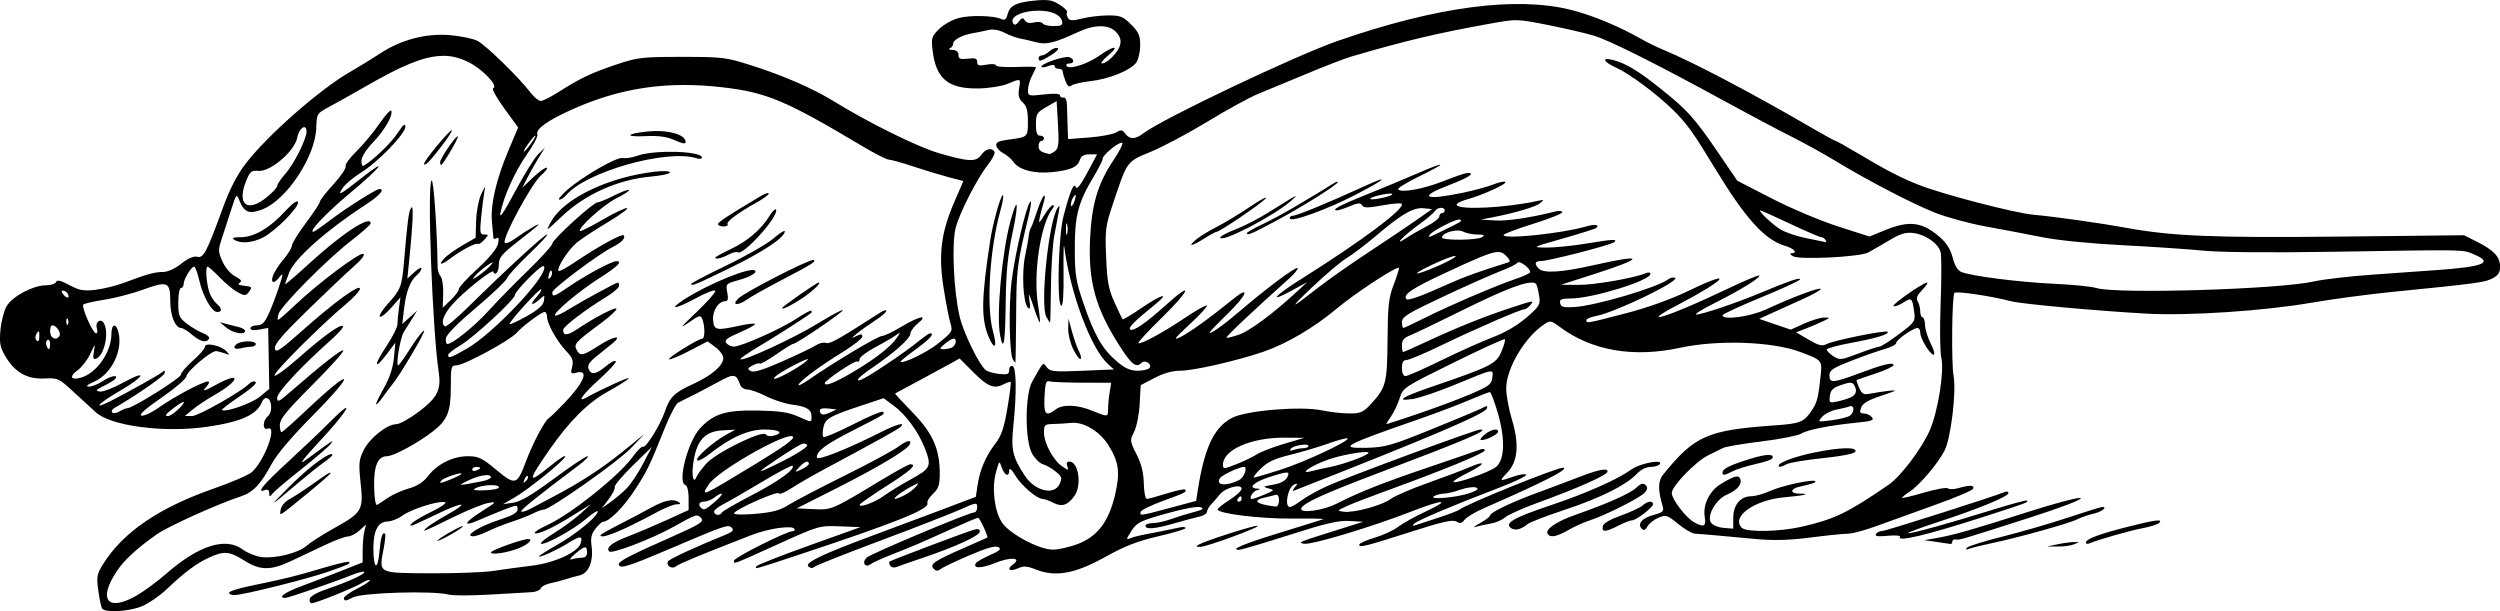 <?xml version="1.0" encoding="UTF-8" standalone="no"?>
<!-- Created with Inkscape (http://www.inkscape.org/) -->

<svg
   width="158.453mm"
   height="38.734mm"
   viewBox="0 0 158.453 38.734"
   version="1.1"
   id="svg2707"
   inkscape:version="1.2 (dc2aedaf03, 2022-05-15)"
   sodipodi:docname="Tired dog.svg"
   xmlns:inkscape="http://www.inkscape.org/namespaces/inkscape"
   xmlns:sodipodi="http://sodipodi.sourceforge.net/DTD/sodipodi-0.dtd"
   xmlns="http://www.w3.org/2000/svg"
   xmlns:svg="http://www.w3.org/2000/svg"
   xmlns:rdf="http://www.w3.org/1999/02/22-rdf-syntax-ns#"
   xmlns:cc="http://creativecommons.org/ns#"
   xmlns:dc="http://purl.org/dc/elements/1.1/">
  <title
     id="title2736">Tired dog</title>
  <sodipodi:namedview
     id="namedview2709"
     pagecolor="#ffffff"
     bordercolor="#666666"
     borderopacity="1.0"
     inkscape:showpageshadow="2"
     inkscape:pageopacity="0.0"
     inkscape:pagecheckerboard="0"
     inkscape:deskcolor="#d1d1d1"
     inkscape:document-units="mm"
     showgrid="false"
     inkscape:zoom="2.8071047"
     inkscape:cx="175.09144"
     inkscape:cy="100.28126"
     inkscape:window-width="1920"
     inkscape:window-height="991"
     inkscape:window-x="-9"
     inkscape:window-y="-9"
     inkscape:window-maximized="1"
     inkscape:current-layer="layer1" />
  <defs
     id="defs2704" />
  <g
     inkscape:label="Lager 1"
     inkscape:groupmode="layer"
     id="layer1"
     transform="translate(-89.132,-87.576)">
    <path
       id="path2407"
       style="fill:#000000;stroke-width:0.169"
       d="m 155.257,87.576 v 5.17e-4 c -0.146,0.002 -0.315,0.014 -0.517,0.033 -1.202,0.115 -1.607,0.317 -1.747,0.874 -0.08,0.319 -0.178,0.397 -0.383,0.303 -0.502,-0.229 -1.986,-0.264 -2.73,-0.064 -0.403,0.108 -0.959,0.424 -1.236,0.701 -0.46,0.46 -0.495,0.576 -0.406,1.332 0.215,1.819 0.986,2.46 2.917,2.426 0.661,-0.012 1.482,-0.142 1.841,-0.292 0.85,-0.355 0.835,-0.361 0.727,0.307 -0.071,0.437 -0.014,0.65 0.232,0.873 0.244,0.221 0.326,0.522 0.326,1.205 0,0.997 0.013,0.986 -1.238,1.153 -0.634,0.085 -0.803,0.171 -0.761,0.389 0.03,0.154 0.23,0.368 0.445,0.475 0.215,0.107 0.501,0.351 0.634,0.542 0.363,0.518 1.324,0.77 2.476,0.65 1.164,-0.122 1.596,-0.316 1.745,-0.785 0.075,-0.236 0.256,-0.339 0.596,-0.339 h 0.488 l -0.627,1.173 c -0.424,0.793 -0.658,1.086 -0.722,0.906 -0.118,-0.328 -0.354,0.224 -0.775,1.816 -0.33,1.248 -0.441,5.599 -0.146,5.7 0.108,0.037 0.161,-0.726 0.145,-2.101 -0.013,-1.188 0.005,-1.931 0.041,-1.652 0.384,2.961 1.696,6.475 2.783,7.455 l 0.371,0.334 -2.009,0.086 c -1.791,0.077 -2.034,0.053 -2.244,-0.217 -0.263,-0.338 -0.184,-0.415 -0.929,0.904 -0.469,0.831 -0.469,3.773 -5.1e-4,4.576 0.181,0.311 0.484,0.606 0.673,0.656 0.189,0.05 0.55,0.256 0.802,0.457 0.411,0.328 0.438,0.411 0.259,0.804 -0.34,0.746 -1.571,0.442 -2.214,-0.546 -0.766,-1.177 -0.869,-1.626 -0.715,-3.129 0.218,-2.124 0.195,-3.718 -0.053,-3.802 -0.12,-0.04 -0.212,0.067 -0.212,0.248 0,0.268 -0.101,0.308 -0.635,0.248 -0.349,-0.039 -0.728,-0.145 -0.841,-0.236 -0.429,-0.344 -1.407,-2.338 -1.656,-3.373 -0.387,-1.615 -0.523,-4.687 -0.251,-5.68 0.272,-0.993 1.368,-3.124 2.053,-3.993 0.276,-0.35 0.456,-0.712 0.398,-0.804 -0.173,-0.28 -0.558,-0.189 -0.828,0.197 -0.327,0.467 -0.801,0.449 -2.687,-0.101 -1.357,-0.396 -4.437,-1.918 -6.704,-3.312 -1.278,-0.786 -3.155,-1.605 -5.105,-2.227 -1.71,-0.545 -1.881,-0.566 -4.487,-0.566 -2.523,0 -2.808,0.033 -4.138,0.479 -1.594,0.534 -2.316,0.876 -3.654,1.732 -0.502,0.321 -1.022,0.584 -1.155,0.584 -0.133,0 -0.432,-0.249 -0.664,-0.554 -0.716,-0.938 -2.814,-2.982 -3.341,-3.255 -0.275,-0.142 -1.064,-0.306 -1.753,-0.364 -1.519,-0.128 -3.108,0.292 -4.441,1.174 -0.472,0.312 -1.31,0.827 -1.862,1.143 -1.937,1.107 -5.289,4.053 -6.661,5.853 -0.53,0.695 -0.998,1.61 -1.43,2.794 -1.028,2.815 -1.224,3.187 -1.62,3.083 -0.223,-0.058 -0.573,0.093 -1.007,0.437 -0.393,0.312 -0.863,0.526 -1.15,0.526 -0.535,0 -1.035,0.138 -2.43,0.667 -0.512,0.195 -1.342,0.402 -1.843,0.462 -0.769,0.091 -1.032,0.044 -1.675,-0.299 -0.553,-0.295 -0.783,-0.349 -0.838,-0.195 -0.041,0.116 -0.338,0.212 -0.659,0.212 -0.799,0 -2.118,0.704 -2.479,1.323 -0.164,0.281 -0.339,0.955 -0.389,1.498 -0.077,0.83 -0.029,1.095 0.3,1.66 0.597,1.024 1.377,1.474 2.469,1.424 0.874,-0.041 0.93,-0.015 1.865,0.85 0.53,0.491 1.167,1.075 1.417,1.3 0.956,0.861 4.308,1.301 7,0.918 2.186,-0.31 3.212,-0.771 3.52,-1.58 0.065,-0.171 0.213,-0.279 0.33,-0.241 0.316,0.104 0.351,0.887 0.051,1.137 -0.348,0.288 -0.355,0.925 -0.009,0.793 0.628,-0.241 -0.186,2 -0.998,2.747 -0.196,0.181 -1.271,0.647 -2.388,1.037 -3.521,1.228 -5.806,2.79 -7.069,4.831 -0.375,0.606 -0.407,0.784 -0.29,1.641 0.072,0.529 0.181,1.042 0.241,1.141 v 5.2e-4 c 0.172,0.279 1.617,0.21 2.473,-0.117 0.425,-0.163 1.16,-0.663 1.633,-1.112 1.131,-1.073 1.848,-1.608 2.673,-1.994 0.931,-0.435 1.301,-0.404 2.229,0.184 1.014,0.643 1.677,0.647 3.004,0.02 0.568,-0.268 1.535,-0.726 2.149,-1.016 0.614,-0.29 1.257,-0.528 1.428,-0.528 0.171,0 0.499,-0.172 0.729,-0.381 l 0.417,-0.38 -0.107,0.423 c -0.059,0.233 -0.109,0.774 -0.11,1.203 l -0.002,0.781 -1.363,0.538 c -0.75,0.296 -1.893,0.735 -2.54,0.975 -1.038,0.385 -1.515,0.735 -1,0.735 0.196,0 3.055,-0.984 4.191,-1.442 0.4,-0.161 0.764,-0.256 0.81,-0.21 0.115,0.115 -0.972,0.62 -2.299,1.068 -0.675,0.228 -1.122,0.479 -1.155,0.648 -0.03,0.151 0.025,0.275 0.122,0.275 0.269,0 2.756,-1.005 3.207,-1.296 0.218,-0.14 0.435,-0.216 0.483,-0.168 0.048,0.048 -0.302,0.283 -0.777,0.524 -0.475,0.241 -0.864,0.512 -0.864,0.604 0,0.216 0.11,0.209 0.559,-0.03 0.578,-0.309 5.104,-0.443 6.087,-0.18 0.252,0.067 1.432,0.066 2.621,-0.003 1.189,-0.069 2.379,-0.138 2.644,-0.153 0.265,-0.015 0.519,-0.125 0.565,-0.245 0.046,-0.12 0.325,-0.265 0.62,-0.323 0.295,-0.058 0.726,-0.171 0.959,-0.251 0.233,-0.08 0.623,-0.188 0.868,-0.241 0.575,-0.125 0.901,-0.891 0.775,-1.828 -0.074,-0.549 -0.019,-0.802 0.248,-1.14 0.188,-0.239 0.405,-0.435 0.482,-0.435 0.378,0 1.291,-0.916 2.001,-2.006 0.8,-1.228 0.898,-1.431 1.932,-3.995 0.317,-0.786 0.685,-1.481 0.819,-1.545 0.776,-0.375 1.713,-0.859 2.553,-1.319 0.99,-0.543 1.129,-0.524 1.382,0.187 0.058,0.163 0.263,0.296 0.455,0.296 0.192,0 0.729,0.192 1.192,0.427 0.463,0.235 1.204,0.474 1.645,0.532 0.924,0.12 1.227,0.307 1.227,0.755 0,0.39 0.037,0.39 -0.882,-0.016 -0.573,-0.254 -1.181,-0.341 -2.519,-0.364 -2.028,-0.035 -2.788,0.197 -3.651,1.112 -0.778,0.825 -1.462,3.437 -0.945,3.609 0.123,0.041 0.208,0.379 0.208,0.828 v 0.759 l -1.397,0.635 c -0.768,0.349 -1.882,0.82 -2.475,1.047 -0.989,0.379 -1.393,0.708 -1.158,0.943 0.171,0.171 2.733,-0.812 4.074,-1.563 1.481,-0.829 1.514,-0.839 1.781,-0.516 0.153,0.185 -0.196,0.399 -1.8,1.108 -2.756,1.218 -3.488,1.599 -3.449,1.796 0.059,0.294 0.547,0.146 3.068,-0.926 3.748,-1.594 3.86,-1.632 4.092,-1.4 0.155,0.155 0.05,0.262 -0.464,0.468 -1.638,0.656 -3.485,1.509 -3.571,1.65 -0.168,0.272 0.24,0.538 0.497,0.325 0.204,-0.169 1.466,-0.692 4.78,-1.98 1.079,-0.42 2.576,-0.638 2.725,-0.397 0.049,0.079 0.005,0.145 -0.098,0.145 -0.383,0 -3.727,1.677 -3.727,1.869 0,0.234 -0.217,0.317 2.911,-1.098 2.459,-1.112 2.502,-1.124 3.796,-1.075 l 1.309,0.05 -3.249,1.164 c -1.787,0.64 -3.29,1.231 -3.34,1.313 -0.13,0.21 -0.207,0.23 2.568,-0.688 6.273,-2.077 8.406,-2.93 8.263,-3.305 -0.041,-0.106 0.118,-0.375 0.354,-0.596 0.352,-0.331 0.428,-0.56 0.428,-1.285 0,-1.559 -0.447,-2.562 -1.726,-3.875 -0.63,-0.646 -1.127,-1.186 -1.106,-1.199 0.021,-0.013 0.686,-0.37 1.477,-0.793 0.792,-0.423 1.703,-0.917 2.025,-1.098 l 0.586,-0.328 0.9,0.9 c 0.907,0.907 1.304,1.054 1.934,0.716 0.188,-0.101 0.369,-0.155 0.404,-0.121 0.034,0.034 -0.06,0.784 -0.209,1.665 -0.212,1.254 -0.379,1.741 -0.763,2.239 -0.607,0.786 -0.988,1.676 -1.128,2.637 l -0.107,0.733 -2.117,0.801 c -1.164,0.441 -3.107,1.167 -4.318,1.615 -3.262,1.207 -4.419,1.757 -4.186,1.99 0.133,0.133 0.261,0.139 0.412,0.019 0.12,-0.096 2.01,-0.844 4.198,-1.662 2.189,-0.819 4.455,-1.702 5.037,-1.963 1.002,-0.449 1.058,-0.456 1.058,-0.142 0,0.182 -0.085,0.332 -0.189,0.332 -0.322,0 -6.483,2.585 -6.8,2.854 -0.354,0.299 -0.113,0.699 0.251,0.417 0.12,-0.093 0.752,-0.379 1.404,-0.634 1.302,-0.51 1.497,-0.594 3.741,-1.605 0.847,-0.382 1.589,-0.694 1.649,-0.694 0.108,0 0.667,1.214 0.581,1.262 -0.025,0.014 -0.708,0.316 -1.52,0.671 -1.846,0.808 -2.153,1.02 -1.876,1.3 0.146,0.148 0.267,0.156 0.424,0.027 0.12,-0.099 0.936,-0.489 1.813,-0.866 1.113,-0.479 1.675,-0.64 1.862,-0.534 0.213,0.12 0.103,0.225 -0.529,0.506 -0.438,0.195 -0.839,0.422 -0.891,0.506 -0.217,0.351 0.329,0.353 1.189,0.004 1.004,-0.407 1.756,-0.356 1.162,0.079 -0.438,0.32 -0.215,0.492 0.322,0.247 0.35,-0.159 0.569,-0.145 1.122,0.076 1.239,0.496 2.494,0.27 4.39,-0.788 1.242,-0.693 2.047,-1.007 3.367,-1.313 0.955,-0.222 1.736,-0.456 1.736,-0.52 0,-0.064 -0.133,-0.091 -0.296,-0.058 -0.163,0.033 -0.678,0.139 -1.143,0.236 -0.466,0.097 -1.037,0.209 -1.27,0.248 -0.233,0.04 -0.573,0.131 -0.757,0.204 -0.32,0.127 -0.318,0.108 0.034,-0.451 0.334,-0.53 0.534,-0.63 2.209,-1.103 1.076,-0.304 1.977,-0.472 2.168,-0.403 0.256,0.093 0.161,0.161 -0.436,0.315 -0.419,0.108 -1.069,0.308 -1.445,0.445 -0.376,0.136 -0.89,0.248 -1.143,0.248 -0.253,0 -0.46,0.076 -0.46,0.169 0,0.255 0.585,0.205 1.837,-0.157 0.62,-0.179 1.336,-0.371 1.592,-0.426 0.256,-0.055 0.466,-0.188 0.466,-0.295 0,-0.107 0.115,-0.315 0.256,-0.463 0.141,-0.148 0.388,-0.434 0.55,-0.636 0.352,-0.439 1.399,-0.714 1.389,-0.365 -0.003,0.124 -0.346,0.44 -0.762,0.704 -0.416,0.263 -0.756,0.534 -0.756,0.602 0,0.268 2.725,0.601 4.741,0.58 1.164,-0.012 2.041,0.006 1.948,0.042 -0.093,0.035 -1.312,0.416 -2.709,0.845 -2.34,0.719 -3.239,1.094 -2.621,1.094 0.133,0 1.562,-0.423 3.177,-0.939 2.315,-0.741 3.122,-0.929 3.814,-0.889 l 0.878,0.051 -1.778,0.559 c -2.322,0.73 -2.361,0.745 -2.005,0.831 0.445,0.108 4.237,-1.029 6.955,-2.086 1.921,-0.747 2.433,-0.729 0.819,0.028 -0.693,0.325 -1.499,0.773 -1.792,0.997 -0.293,0.223 -0.965,0.532 -1.492,0.685 -0.528,0.153 -0.96,0.351 -0.96,0.439 0,0.204 0.378,0.109 3.398,-0.857 1.906,-0.611 2.534,-0.748 2.762,-0.608 0.228,0.14 0.345,0.114 0.514,-0.114 0.121,-0.162 0.668,-0.491 1.218,-0.731 3.789,-1.655 5.447,-2.5 5.041,-2.571 -0.309,-0.054 -6.102,2.285 -6.582,2.658 -0.093,0.072 -0.703,0.305 -1.354,0.517 -0.652,0.212 -1.299,0.424 -1.439,0.471 -0.173,0.058 -0.2,0.029 -0.085,-0.092 0.194,-0.203 2.517,-1.188 5.288,-2.242 1.046,-0.398 1.863,-0.785 1.816,-0.861 -0.047,-0.076 -0.398,-0.028 -0.78,0.106 -0.938,0.331 -0.956,0.32 -0.405,-0.255 0.665,-0.694 0.757,-1.8 0.282,-3.366 -0.197,-0.65 -0.359,-1.534 -0.359,-1.965 0,-1.258 1.188,-3.26 2.41,-4.061 0.381,-0.25 0.441,-0.24 0.988,0.169 2.008,1.502 4.65,1.962 7.609,1.323 2.431,-0.525 5.88,-0.401 7.662,0.274 1.347,0.511 1.359,0.524 1.264,1.457 -0.136,1.337 -0.227,1.719 -0.508,2.149 -0.551,0.842 -0.729,0.917 -2.44,1.038 -4.25,0.299 -5.056,0.658 -7.055,3.138 -0.312,0.387 -0.316,0.974 -0.015,1.983 0.096,0.322 0.019,0.394 -0.593,0.559 -0.724,0.195 -1.033,0.569 -0.723,0.878 0.122,0.122 0.231,0.073 0.354,-0.158 0.098,-0.183 0.41,-0.43 0.693,-0.547 0.482,-0.2 0.561,-0.175 1.252,0.392 0.406,0.332 0.882,0.61 1.058,0.617 0.176,0.007 0.74,0.052 1.252,0.099 0.512,0.047 1.665,0.153 2.562,0.236 1.2,0.11 2.138,0.085 3.556,-0.097 1.059,-0.136 2.125,-0.243 2.369,-0.239 0.244,0.004 1.082,-0.227 1.862,-0.515 0.781,-0.288 2.445,-0.888 3.698,-1.335 1.254,-0.447 2.308,-0.897 2.342,-1.002 0.077,-0.23 -0.211,-0.242 -0.922,-0.038 -0.293,0.084 -0.597,0.092 -0.676,0.019 -0.079,-0.074 -0.752,0.044 -1.494,0.261 -0.743,0.217 -1.374,0.371 -1.404,0.342 -0.03,-0.03 0.168,-0.197 0.438,-0.372 0.65,-0.419 1.814,-1.785 2.251,-2.642 0.393,-0.771 0.748,-3.721 0.566,-4.703 -0.149,-0.804 -0.106,-5.119 0.053,-5.278 0.124,-0.124 2.364,0.207 3.582,0.53 0.666,0.176 5.361,0.606 8.588,0.787 2.648,0.148 7.441,-0.169 10.475,-0.694 1.304,-0.225 3.59,-0.531 5.08,-0.68 5.415,-0.541 5.88,-0.603 6.365,-0.854 0.377,-0.195 0.493,-0.374 0.493,-0.759 0,-0.609 -0.4,-1.037 -1.476,-1.575 l -0.81,-0.406 -7.871,0.085 c -7.962,0.086 -10.646,-0.025 -13.549,-0.558 -1.626,-0.298 -4.534,-0.708 -5.85,-0.825 -1.208,-0.107 -5.81,-1.305 -7.302,-1.901 -1.188,-0.474 -1.952,-0.869 -3.837,-1.988 -0.729,-0.433 -1.364,-0.787 -1.41,-0.787 -0.046,0 -0.592,-0.296 -1.214,-0.657 -4.126,-2.398 -7.733,-4.299 -9.766,-5.146 -0.373,-0.155 -0.944,-0.433 -1.27,-0.619 -1.499,-0.852 -3.157,-1.543 -4.523,-1.886 -3.492,-0.877 -8.536,-0.208 -14.782,1.961 -2.706,0.94 -11.144,4.951 -12.342,5.868 -0.507,0.388 -0.852,0.392 -1.133,0.013 -0.187,-0.252 -0.273,-0.264 -0.576,-0.079 -0.196,0.12 -0.963,0.264 -1.704,0.321 l -1.348,0.104 -0.028,-0.829 c -0.016,-0.456 -0.034,-1.059 -0.042,-1.338 -0.009,-0.311 -0.096,-0.492 -0.226,-0.466 -0.116,0.023 -0.212,-0.038 -0.212,-0.135 0,-0.117 -0.346,-0.138 -1.016,-0.063 -0.989,0.112 -1.016,0.105 -1.015,-0.288 5.9e-4,-0.222 0.115,-0.622 0.254,-0.888 0.139,-0.267 0.253,-0.513 0.253,-0.548 0,-0.035 -0.571,-0.042 -1.27,-0.015 -0.699,0.027 -1.27,-0.021 -1.27,-0.105 0,-0.085 -0.267,-0.104 -0.593,-0.043 -0.483,0.091 -0.593,0.059 -0.593,-0.169 0,-0.22 -0.126,-0.266 -0.593,-0.211 -0.483,0.056 -0.592,0.013 -0.592,-0.235 0,-0.199 -0.132,-0.309 -0.381,-0.318 -0.21,-0.007 -0.285,-0.052 -0.169,-0.099 0.116,-0.047 0.211,-0.18 0.211,-0.297 0,-0.252 0.567,-0.551 1.27,-0.67 0.279,-0.047 0.712,-0.136 0.963,-0.198 0.291,-0.072 0.658,-0.009 1.016,0.173 0.309,0.157 0.752,0.321 0.984,0.364 0.233,0.043 0.699,0.151 1.036,0.24 0.646,0.171 1.146,0.047 2.69,-0.665 1.028,-0.474 1.919,-0.467 2.372,0.02 0.246,0.264 0.323,0.508 0.254,0.805 -0.107,0.456 -0.823,1.189 -1.154,1.182 -0.111,-0.002 0.065,-0.229 0.391,-0.503 0.782,-0.658 0.381,-0.651 -0.557,0.01 -0.779,0.549 -1.92,0.906 -2.079,0.649 -0.052,-0.083 0.025,-0.152 0.171,-0.152 0.335,0 0.344,-0.272 0.013,-0.398 -0.279,-0.107 -1.781,0.399 -1.781,0.6 0,0.071 0.19,0.055 0.423,-0.033 0.272,-0.104 0.423,-0.102 0.423,0.004 0,0.091 0.115,0.165 0.254,0.165 0.14,0 0.254,0.071 0.254,0.159 0,0.087 0.077,0.362 0.172,0.611 0.124,0.325 0.231,0.407 0.381,0.288 0.115,-0.091 0.656,-0.215 1.203,-0.276 1.187,-0.133 2.567,-0.693 2.908,-1.181 0.136,-0.194 0.247,-0.686 0.247,-1.093 0,-0.617 -0.096,-0.838 -0.576,-1.317 -0.506,-0.506 -0.682,-0.576 -1.449,-0.576 -0.48,0 -1.22,0.087 -1.643,0.194 -0.621,0.157 -0.797,0.15 -0.911,-0.034 -0.077,-0.125 -0.104,-0.288 -0.059,-0.361 0.045,-0.073 -0.169,-0.291 -0.476,-0.484 -0.345,-0.217 -0.585,-0.297 -1.024,-0.291 z m -0.246,0.677 c 0.798,0.011 1.361,0.271 1.441,0.685 0.045,0.232 -0.066,0.292 -0.538,0.292 -0.327,0 -0.642,-0.076 -0.7,-0.17 -0.058,-0.093 -0.299,-0.122 -0.536,-0.062 -0.281,0.07 -0.485,0.027 -0.586,-0.126 -0.127,-0.194 -0.195,-0.181 -0.389,0.072 -0.164,0.214 -0.271,0.247 -0.356,0.111 -0.221,-0.357 0.388,-0.725 1.307,-0.791 0.123,-0.009 0.242,-0.012 0.356,-0.011 z m 30.321,0.608 c 0.456,0.012 0.95,0.108 1.923,0.302 1.078,0.214 2.388,0.519 2.909,0.676 0.984,0.297 4.024,1.822 8.399,4.215 1.397,0.764 3.226,1.734 4.064,2.155 0.838,0.421 2.095,1.115 2.794,1.54 2.027,1.236 4.909,2.736 6.362,3.311 0.738,0.292 2.181,0.683 3.205,0.869 1.024,0.186 2.624,0.49 3.554,0.676 1.004,0.201 3.068,0.408 5.08,0.511 1.864,0.095 4.189,0.251 5.167,0.347 1.108,0.109 4.268,0.134 8.382,0.068 8.483,-0.137 8.022,-0.146 8.775,0.172 1.245,0.526 0.63,0.778 -2.425,0.995 -0.792,0.056 -2.62,0.186 -4.064,0.289 -1.444,0.103 -3.092,0.295 -3.664,0.427 -2.159,0.498 -12.471,0.812 -13.774,0.42 -0.324,-0.098 -1.543,-0.22 -2.709,-0.273 -2.178,-0.098 -5.23,-0.486 -5.864,-0.746 -0.235,-0.096 -0.422,-0.406 -0.548,-0.903 -0.129,-0.513 -0.388,-0.93 -0.805,-1.296 -1.114,-0.978 -1.947,-1.085 -3.496,-0.448 l -0.972,0.4 -1.997,-0.64 c -1.098,-0.352 -2.985,-1.148 -4.191,-1.769 l -2.195,-1.13 -1.186,-1.743 c -1.512,-2.222 -1.958,-2.718 -3.666,-4.086 -1.434,-1.149 -2.251,-1.637 -3.066,-1.833 -0.712,-0.171 -0.554,0.142 0.254,0.504 0.83,0.371 2.578,1.672 3.598,2.678 0.869,0.856 1.263,1.405 2.629,3.656 1.943,3.204 3.158,4.556 4.441,4.942 0.611,0.184 0.863,0.47 0.424,0.481 -0.116,0.003 -0.07,0.088 0.103,0.189 0.412,0.239 4.25,0.047 4.776,-0.239 0.212,-0.115 0.801,-0.457 1.311,-0.761 0.726,-0.432 1.059,-0.534 1.544,-0.472 0.787,0.101 1.59,0.668 1.729,1.222 0.059,0.236 0.058,1.698 -0.002,3.248 -0.06,1.551 -0.039,3.106 0.045,3.457 0.2,0.827 -0.225,3.449 -0.748,4.611 -0.526,1.17 -1.829,2.889 -2.583,3.409 -2.584,1.781 -3.455,2.201 -5.539,2.673 -1.41,0.319 -3.486,0.354 -3.776,0.064 -0.702,-0.702 0.806,-1.774 2.724,-1.937 1.241,-0.106 1.732,-0.23 0.911,-0.23 -0.592,0 -0.582,-0.303 0.013,-0.436 0.849,-0.189 1.085,-0.272 1.004,-0.352 -0.144,-0.144 -2.124,0.286 -2.863,0.622 -0.398,0.18 -0.932,0.33 -1.189,0.332 -0.689,0.005 -1.143,0.549 -1.143,1.369 v 0.687 l -0.618,-0.052 c -0.358,-0.03 -0.695,-0.177 -0.802,-0.347 -0.266,-0.424 0.338,-1.474 1.008,-1.754 0.65,-0.271 0.988,-0.663 0.86,-0.995 -0.107,-0.28 -0.362,-0.213 -1.252,0.326 -0.695,0.422 -1.127,1.307 -1.005,2.061 0.101,0.622 -0.053,0.703 -0.676,0.353 -0.518,-0.29 -1.411,-1.46 -1.411,-1.848 0,-0.441 1.513,-2.008 2.315,-2.398 0.356,-0.173 0.779,-0.382 0.938,-0.463 0.159,-0.081 1.253,-0.267 2.43,-0.412 1.177,-0.145 2.304,-0.365 2.504,-0.489 0.406,-0.252 1.811,-0.53 3.543,-0.702 0.949,-0.094 1.114,-0.154 0.953,-0.348 -0.107,-0.129 -0.335,-0.234 -0.506,-0.234 -0.251,0 -0.285,-0.074 -0.174,-0.375 0.101,-0.272 0.458,-0.479 1.307,-0.759 0.939,-0.309 1.036,-0.369 0.491,-0.307 -0.373,0.042 -0.91,0.123 -1.194,0.18 -0.445,0.089 -0.546,0.04 -0.726,-0.356 -0.115,-0.253 -0.188,-0.477 -0.161,-0.499 0.027,-0.022 0.563,-0.209 1.192,-0.415 0.629,-0.206 1.143,-0.447 1.143,-0.534 0,-0.211 -0.656,-0.052 -2.238,0.542 -1.586,0.596 -1.826,0.61 -1.826,0.107 0,-0.324 0.218,-0.468 1.397,-0.927 0.768,-0.299 1.721,-0.634 2.117,-0.744 0.396,-0.11 0.72,-0.283 0.722,-0.385 0.002,-0.2 1.068,-0.947 1.35,-0.947 0.094,0 0.172,0.133 0.172,0.296 8.1e-4,0.38 0.617,1.397 0.847,1.397 0.096,0 0.016,-0.313 -0.178,-0.694 -0.195,-0.382 -0.36,-0.915 -0.368,-1.185 -0.008,-0.27 -0.079,-0.491 -0.158,-0.491 -0.079,0 -0.144,-0.171 -0.146,-0.381 -0.001,-0.21 -0.075,-0.495 -0.162,-0.634 -0.116,-0.183 -0.037,-0.38 0.288,-0.719 0.246,-0.257 0.388,-0.468 0.316,-0.468 -0.261,0 -2.311,1.437 -2.134,1.496 0.1,0.033 0.376,-0.067 0.614,-0.223 0.523,-0.342 0.576,-0.299 0.69,0.548 0.087,0.648 0.066,0.68 -0.962,1.453 -0.578,0.435 -1.138,0.791 -1.243,0.791 -0.105,0 -0.709,0.198 -1.342,0.44 -1.084,0.414 -1.176,0.424 -1.57,0.165 -0.23,-0.151 -0.419,-0.339 -0.419,-0.419 0,-0.079 0.684,-0.269 1.52,-0.422 1.597,-0.292 2.482,-0.561 2.334,-0.71 -0.119,-0.119 -3.44,0.553 -3.87,0.783 -0.275,0.147 -0.495,0.092 -1.134,-0.282 l -0.793,-0.465 0.591,-0.227 c 0.325,-0.125 0.819,-0.335 1.099,-0.467 0.494,-0.233 0.497,-0.24 0.085,-0.24 -0.233,-2.4e-4 -0.805,0.172 -1.27,0.382 l -0.846,0.382 -0.998,-0.341 -0.998,-0.341 0.659,-0.305 c 0.362,-0.168 1.261,-0.573 1.997,-0.901 0.736,-0.328 1.294,-0.641 1.239,-0.695 -0.106,-0.106 -1.725,0.503 -3.478,1.306 -1.015,0.465 -2.744,0.695 -2.737,0.363 0.001,-0.07 1.106,-0.582 2.455,-1.137 1.349,-0.555 2.453,-1.066 2.453,-1.135 0,-0.141 -0.689,0.094 -2.496,0.85 -1.552,0.649 -3.722,1.381 -4.084,1.377 -0.152,-0.002 0.371,-0.328 1.162,-0.725 1.65,-0.827 2.948,-1.63 2.829,-1.748 -0.045,-0.045 -1.023,0.371 -2.175,0.922 -3.517,1.685 -5.724,2.372 -2.937,0.914 3.015,-1.578 3.587,-2.284 0.742,-0.916 -1.223,0.588 -2.657,1.105 -4.106,1.482 -2.47,0.642 -2.481,0.644 -2.481,0.431 0,-0.083 0.274,-0.202 0.61,-0.265 1.237,-0.232 5.451,-2.278 5.001,-2.428 -0.112,-0.037 -0.297,0.005 -0.41,0.093 -0.659,0.515 -4.592,1.681 -5.958,1.766 -0.692,0.043 -0.853,-4.8e-4 -0.902,-0.244 -0.049,-0.245 0.067,-0.297 0.673,-0.299 1.385,-0.005 5.05,-1.135 5.05,-1.558 0,-0.096 -0.128,-0.116 -0.296,-0.044 -0.734,0.31 -3.277,0.751 -4.276,0.741 l -1.101,-0.01 2.117,-0.679 c 3.233,-1.036 3.218,-1.298 -0.033,-0.564 -2.052,0.463 -3.176,0.534 -3.49,0.22 -0.294,-0.294 -0.25,-0.474 0.115,-0.474 0.492,0 4.487,-1.028 4.668,-1.201 0.218,-0.209 -0.048,-0.194 -1.854,0.102 -0.838,0.138 -1.943,0.246 -2.455,0.241 -0.926,-0.01 -0.92,-0.013 1.075,-0.581 1.104,-0.314 2.05,-0.614 2.103,-0.667 0.209,-0.209 -0.097,-0.251 -0.649,-0.09 -1.528,0.446 -5.241,0.832 -5.235,0.544 0.001,-0.07 0.84,-0.388 1.863,-0.707 1.023,-0.319 1.86,-0.651 1.86,-0.738 0,-0.087 -0.196,-0.109 -0.435,-0.049 -1.59,0.399 -3.048,0.616 -3.826,0.569 l -0.903,-0.054 0.677,-0.131 c 1.496,-0.29 2.789,-0.671 3.079,-0.907 0.282,-0.23 0.266,-0.241 -0.201,-0.138 -1.966,0.43 -4.878,0.578 -5.075,0.259 -0.055,-0.089 0.219,-0.248 0.608,-0.352 0.987,-0.266 2.593,-0.993 2.468,-1.118 -0.057,-0.057 -0.399,0.014 -0.76,0.159 -0.361,0.144 -1.237,0.382 -1.947,0.529 -2.442,0.504 -2.859,0.276 -0.877,-0.481 1.243,-0.474 1.711,-0.777 1.203,-0.777 -0.138,0 -0.824,0.229 -1.523,0.51 -1.26,0.505 -2.737,0.773 -2.89,0.525 -0.044,-0.071 0.534,-0.427 1.283,-0.792 1.877,-0.915 1.839,-1.042 -0.064,-0.214 -0.863,0.375 -2.331,0.985 -3.262,1.356 -1.603,0.638 -2.251,0.987 -1.833,0.987 0.1,0 0.47,-0.12 0.821,-0.267 0.505,-0.211 0.666,-0.222 0.77,-0.053 0.106,0.172 0.357,0.172 1.266,0.005 0.624,-0.115 1.182,-0.162 1.24,-0.103 0.267,0.267 -2.489,2.331 -6.368,4.769 -1.732,1.089 -2.119,1.564 -0.594,0.73 l 0.974,-0.533 -0.677,0.625 c -1.491,1.376 -2.95,2.458 -3.642,2.702 -0.401,0.142 -0.759,0.228 -0.795,0.191 -0.057,-0.057 1.725,-1.74 3.928,-3.708 0.372,-0.332 0.633,-0.649 0.579,-0.703 -0.106,-0.106 -2.001,1.305 -3.626,2.7 -1.048,0.9 -1.948,1.54 -1.948,1.387 0,-0.048 0.495,-0.565 1.101,-1.15 1.252,-1.209 1.523,-1.896 0.381,-0.966 -1.429,1.163 -2.763,2.123 -3.344,2.405 -0.486,0.236 -0.379,0.09 0.593,-0.807 0.652,-0.602 1.143,-1.137 1.092,-1.19 -0.051,-0.052 -0.66,0.288 -1.354,0.755 -1.426,0.96 -2.865,1.74 -2.985,1.62 -0.044,-0.044 0.611,-0.754 1.456,-1.578 1.809,-1.762 2.074,-2.439 0.343,-0.88 -1.349,1.216 -2.153,1.765 -2.328,1.59 -0.119,-0.119 0.3,-0.534 1.577,-1.567 1.005,-0.812 0.436,-0.668 -0.857,0.217 -0.621,0.425 -1.156,0.745 -1.19,0.711 -0.034,-0.034 -0.266,-0.515 -0.516,-1.069 -0.379,-0.84 -0.467,-1.316 -0.531,-2.87 -0.071,-1.731 -0.041,-1.97 0.434,-3.387 0.918,-2.742 0.851,-2.651 2.405,-3.292 0.76,-0.314 2.385,-1.179 3.611,-1.924 1.226,-0.744 2.649,-1.524 3.161,-1.732 0.512,-0.208 1.884,-0.777 3.048,-1.265 1.164,-0.488 2.459,-0.988 2.878,-1.111 3.47,-1.016 5.498,-1.496 8.859,-2.097 0.825,-0.147 1.244,-0.221 1.701,-0.209 z m -29.272,1.752 v 5.17e-4 c -0.121,0.016 -0.28,0.095 -0.404,0.207 -0.165,0.149 -0.389,0.271 -0.498,0.271 -0.109,0 -0.198,0.076 -0.198,0.169 0,0.248 0.145,0.211 0.814,-0.202 0.33,-0.204 0.506,-0.402 0.391,-0.44 -0.029,-0.01 -0.065,-0.011 -0.105,-0.006 z m -38.828,0.498 c 0.567,0.003 1.079,0.147 1.612,0.413 0.882,0.439 1.901,1.519 1.547,1.637 -0.106,0.035 0.201,0.6 0.696,1.278 l 0.887,1.215 -0.593,1.401 c -0.797,1.883 -1.171,3.484 -1.069,4.579 0.045,0.488 0.087,0.949 0.093,1.024 0.006,0.075 0.098,0.083 0.205,0.017 0.138,-0.085 0.16,0.023 0.079,0.371 -0.072,0.306 -0.559,0.895 -1.294,1.566 -0.649,0.591 -1.179,1.167 -1.179,1.281 0,0.113 -0.231,0.427 -0.513,0.697 l -0.512,0.491 0.03,-0.875 c 0.017,-0.482 -0.053,-0.978 -0.157,-1.102 -0.103,-0.125 -0.19,-0.376 -0.193,-0.558 -0.035,-2.476 -0.257,-5.656 -0.386,-5.527 -0.288,0.288 0.056,9.508 0.453,12.139 0.169,1.118 -0.077,1.613 -1.241,2.498 -0.582,0.442 -1.233,0.805 -1.447,0.805 -0.581,0 -1.695,0.889 -2.074,1.655 -0.295,0.597 -0.318,0.84 -0.188,2.068 0.183,1.738 0.103,1.875 -1.669,2.863 -0.734,0.409 -1.524,0.915 -1.757,1.122 -0.517,0.462 -2.001,0.829 -2.875,0.712 -0.355,-0.048 -0.886,-0.265 -1.181,-0.483 -1.069,-0.791 -2.776,-0.255 -4.798,1.507 -0.579,0.505 -1.434,1.138 -1.9,1.407 -1.836,1.062 -2.489,0.303 -1.293,-1.503 0.49,-0.741 1.25,-1.444 2.563,-2.371 0.713,-0.504 3.832,-1.911 5.319,-2.401 0.78,-0.257 1.252,-0.755 1.958,-2.064 0.323,-0.6 1.276,-1.725 2.547,-3.009 2.922,-2.951 2.617,-3.201 -0.41,-0.336 -0.779,0.737 -1.463,1.34 -1.52,1.34 -0.057,0 -0.104,-0.209 -0.104,-0.464 0,-0.366 0.432,-0.897 2.066,-2.534 1.136,-1.139 2.017,-2.12 1.957,-2.18 -0.1,-0.1 -1.331,0.863 -3.388,2.651 -0.701,0.61 -0.805,0.654 -0.805,0.348 0,-0.349 1.525,-1.991 3.368,-3.626 0.502,-0.445 0.865,-0.857 0.807,-0.914 -0.157,-0.157 -1.208,0.596 -2.863,2.053 -0.815,0.717 -1.482,1.196 -1.482,1.064 0,-0.25 2.987,-3.227 4.53,-4.515 0.489,-0.408 0.889,-0.847 0.889,-0.976 0,-0.329 -1.603,0.834 -3.641,2.643 -1.447,1.285 -1.702,1.452 -1.751,1.15 -0.044,-0.264 0.465,-0.864 2.036,-2.396 1.152,-1.124 2.473,-2.376 2.937,-2.783 0.532,-0.467 0.762,-0.77 0.622,-0.822 -0.253,-0.093 -2.86,1.866 -4.324,3.251 -0.544,0.515 -1.025,0.935 -1.07,0.935 -0.044,0 -0.029,-0.171 0.033,-0.381 0.153,-0.516 3.092,-3.48 4.609,-4.647 0.675,-0.52 1.227,-1.011 1.227,-1.091 0,-0.548 -1.819,0.641 -3.9,2.55 -0.835,0.766 -1.519,1.351 -1.519,1.3 0,-0.051 0.121,-0.394 0.268,-0.762 0.357,-0.892 2.402,-2.698 4.855,-4.288 0.857,-0.556 1.224,-0.977 0.85,-0.977 -0.207,0 -2.103,1.201 -3.123,1.977 -0.528,0.403 -1.011,0.732 -1.071,0.732 -0.317,0 0.834,-1.205 2.387,-2.498 1.9,-1.582 2.442,-2.301 0.703,-0.932 -1.41,1.109 -1.584,1.203 -1.228,0.661 0.159,-0.242 0.677,-0.68 1.154,-0.973 1.078,-0.663 2.826,-2.471 2.826,-2.922 0,-0.242 -0.139,-0.127 -0.498,0.412 -0.422,0.636 -1.518,1.693 -2.132,2.058 -0.102,0.061 -0.167,-0.069 -0.157,-0.313 0.011,-0.24 0.311,-0.72 0.707,-1.13 0.737,-0.764 1.294,-1.715 1.189,-2.03 -0.035,-0.106 -0.376,0.261 -0.757,0.816 -0.38,0.555 -1.035,1.343 -1.456,1.751 -0.42,0.408 -0.729,0.835 -0.685,0.95 0.044,0.115 -0.304,0.63 -0.775,1.145 -0.471,0.515 -0.856,1.01 -0.856,1.1 0,0.09 -0.395,0.689 -0.876,1.331 -0.482,0.642 -0.885,1.291 -0.898,1.442 -0.012,0.151 -0.237,0.53 -0.5,0.842 -0.567,0.674 -0.874,1.296 -0.716,1.454 0.063,0.063 0.225,-0.033 0.361,-0.212 0.136,-0.179 0.249,-0.288 0.251,-0.241 0.008,0.201 -0.5,1.674 -0.833,2.413 -0.289,0.643 -0.445,0.805 -0.777,0.805 -0.228,0 -0.415,0.085 -0.415,0.188 0,0.121 0.199,0.15 0.562,0.082 l 0.563,-0.105 0.035,1.933 0.035,1.933 -0.603,0.497 c -0.514,0.424 -2.215,1.018 -2.396,0.837 -0.033,-0.033 0.436,-0.395 1.041,-0.806 1.009,-0.684 1.316,-1.003 0.965,-1.003 -0.074,0 -0.208,0.072 -0.297,0.16 -0.514,0.511 -3.226,2.041 -3.608,2.036 l -0.448,-0.006 0.508,-0.421 c 0.279,-0.231 0.892,-0.639 1.361,-0.906 1.607,-0.916 1.74,-1.541 0.143,-0.673 -0.824,0.448 -0.94,0.478 -0.673,0.176 0.188,-0.213 0.239,-0.365 0.122,-0.365 -0.322,0 -2.171,0.979 -3.076,1.629 -0.458,0.329 -0.968,0.572 -1.133,0.54 -0.204,-0.04 0.2,-0.404 1.266,-1.142 0.861,-0.596 1.57,-1.205 1.575,-1.352 0.01,-0.31 1.579,-1.634 1.895,-1.599 0.117,0.013 0.365,0.081 0.551,0.151 0.306,0.115 0.314,0.101 0.082,-0.147 -0.337,-0.361 -1.352,-0.572 -1.352,-0.282 0,0.116 -0.343,0.513 -0.762,0.882 -0.419,0.369 -0.762,0.769 -0.762,0.888 0,0.213 -3.048,2.125 -3.387,2.125 -0.095,0 -0.321,0.092 -0.502,0.205 -0.181,0.113 -0.389,0.145 -0.462,0.072 -0.073,-0.073 -0.02,-0.198 0.119,-0.278 1.328,-0.758 3.124,-1.997 3.189,-2.201 0.063,-0.197 0.028,-0.212 -0.158,-0.067 -0.251,0.197 -2.159,1.262 -3.251,1.816 -1.201,0.609 -0.81,0.167 0.554,-0.625 1.63,-0.947 1.836,-1.417 0.235,-0.537 -0.617,0.339 -1.284,0.592 -1.482,0.562 -0.301,-0.046 -0.256,-0.106 0.279,-0.368 0.351,-0.172 0.679,-0.38 0.73,-0.461 0.164,-0.266 -0.339,-0.155 -0.859,0.19 -0.279,0.185 -0.66,0.332 -0.846,0.326 -0.221,-0.007 -0.097,-0.118 0.357,-0.32 1.089,-0.485 1.814,-1.972 1.523,-3.128 -0.154,-0.613 -0.44,-0.537 -0.444,0.118 -0.008,1.175 -0.969,2.522 -1.979,2.776 -0.617,0.155 -0.697,-0.095 -0.157,-0.489 0.266,-0.194 0.628,-0.664 0.804,-1.044 0.305,-0.66 0.315,-0.667 0.222,-0.142 -0.077,0.435 -0.046,0.53 0.147,0.456 0.521,-0.2 0.835,-1.689 0.476,-2.256 -0.208,-0.328 -0.56,-0.06 -0.435,0.332 0.057,0.178 0.035,0.325 -0.048,0.325 -0.208,0 -0.952,-1.686 -0.808,-1.83 0.064,-0.064 0.663,-0.201 1.331,-0.304 0.668,-0.103 1.762,-0.388 2.432,-0.633 1.576,-0.576 1.745,-0.507 1.745,0.716 0,0.943 0.317,1.713 0.705,1.713 0.098,0 0.404,0.191 0.681,0.424 0.532,0.448 0.897,0.534 1.07,0.254 0.058,-0.093 -0.109,-0.251 -0.371,-0.35 -0.261,-0.099 -0.723,-0.37 -1.026,-0.601 -0.503,-0.384 -0.551,-0.501 -0.551,-1.343 0,-0.507 0.076,-0.923 0.17,-0.923 0.093,0 0.17,-0.117 0.17,-0.26 0,-0.297 0.486,-1.095 0.668,-1.095 0.066,0 0.211,0.393 0.322,0.874 0.235,1.019 0.796,2.004 1.14,2.004 0.319,0 0.304,-0.244 -0.032,-0.522 -0.149,-0.124 -0.348,-0.419 -0.442,-0.656 -0.202,-0.509 -0.302,-1.7 -0.143,-1.7 0.061,0 0.412,0.311 0.78,0.691 0.368,0.38 0.886,0.805 1.15,0.944 0.439,0.23 0.5,0.225 0.708,-0.056 0.206,-0.279 0.177,-0.314 -0.3,-0.364 -0.359,-0.038 -0.455,-0.1 -0.302,-0.194 0.166,-0.103 0.094,-0.207 -0.276,-0.399 -0.29,-0.15 -0.631,-0.545 -0.808,-0.937 -0.286,-0.633 -0.288,-0.732 -0.036,-1.493 0.148,-0.448 0.416,-1.272 0.594,-1.831 0.306,-0.96 0.333,-0.992 0.495,-0.586 0.317,0.793 0.625,0.92 1.459,0.602 1.539,-0.588 3.365,-3.341 3.428,-5.168 0.031,-0.915 0.034,-0.92 0.851,-1.356 0.451,-0.241 1.509,-0.834 2.351,-1.318 2.136,-1.228 3.492,-1.815 4.606,-1.885 v -5.17e-4 c 0.084,-0.005 0.166,-0.008 0.247,-0.007 z m 15.163,1.852 h 5.2e-4 c 0.818,-0.004 1.662,0.046 2.543,0.148 2.785,0.324 3.999,0.835 8.845,3.726 0.792,0.472 1.551,0.858 1.687,0.858 0.136,7e-5 0.822,0.191 1.524,0.425 0.702,0.234 1.709,0.539 2.237,0.679 l 0.96,0.253 -0.573,1.322 c -0.846,1.952 -1.018,3.361 -0.673,5.498 0.153,0.951 0.342,1.928 0.42,2.17 0.17,0.53 0.132,0.59 -0.84,1.354 -0.68,0.534 -2.175,1.251 -2.316,1.111 -0.03,-0.03 0.403,-0.385 0.962,-0.79 0.906,-0.657 1.226,-1.015 0.905,-1.015 -0.06,0 -0.422,0.254 -0.804,0.564 -0.865,0.702 -3.13,2.217 -3.54,2.368 -0.494,0.182 -0.17,-0.171 0.695,-0.757 1.35,-0.915 2.405,-1.855 2.405,-2.142 0,-0.151 0.209,-0.446 0.466,-0.655 0.732,-0.599 0.094,-0.475 -1.024,0.199 -0.54,0.326 -1.1,0.592 -1.243,0.592 -0.253,0 -3.101,1.7 -4.614,2.754 -0.409,0.285 -0.713,0.438 -0.677,0.341 0.092,-0.249 1.37,-1.195 2.816,-2.086 0.674,-0.415 1.227,-0.853 1.228,-0.973 10e-4,-0.168 -0.086,-0.175 -0.38,-0.031 -0.346,0.169 -0.342,0.154 0.042,-0.165 0.233,-0.193 0.747,-0.56 1.143,-0.815 0.396,-0.255 0.719,-0.53 0.719,-0.611 1.7e-4,-0.081 -0.171,-0.036 -0.38,0.098 -2.638,1.696 -3.212,2.018 -3.44,1.93 -0.144,-0.055 -0.428,0.009 -0.633,0.143 -0.205,0.134 -1.158,0.592 -2.118,1.017 -1.232,0.546 -1.826,0.729 -2.017,0.622 -0.236,-0.132 -0.221,-0.178 0.109,-0.355 0.209,-0.112 0.418,-0.166 0.464,-0.12 0.046,0.046 0.509,-0.214 1.029,-0.579 0.52,-0.364 1.002,-0.663 1.07,-0.663 0.212,0 3.238,-2.057 3.152,-2.143 -0.044,-0.044 -0.756,0.335 -1.58,0.844 -1.458,0.9 -4.749,2.422 -4.904,2.268 -0.042,-0.042 0.478,-0.404 1.156,-0.805 1.017,-0.6 3.06,-1.91 3.336,-2.138 0.039,-0.032 0.038,-0.092 -0.004,-0.133 -0.041,-0.041 -0.463,0.186 -0.938,0.505 -0.924,0.619 -3.506,1.771 -3.971,1.771 -0.154,0 -0.366,-0.102 -0.469,-0.227 -0.15,-0.181 0.025,-0.319 0.854,-0.677 0.574,-0.247 1.005,-0.489 0.958,-0.535 -0.047,-0.047 -0.46,-0.003 -0.918,0.097 -1.538,0.337 -1.672,0.312 -1.733,-0.325 -0.057,-0.596 0.332,-1.212 0.765,-1.212 0.174,0 0.209,-0.144 0.132,-0.554 -0.101,-0.536 -0.08,-0.561 0.627,-0.758 0.818,-0.227 1.278,-0.483 1.133,-0.628 -0.263,-0.263 -2.988,0.849 -4.507,1.837 -1.022,0.665 -0.559,0.623 0.718,-0.066 0.746,-0.403 1.27,-0.599 1.27,-0.476 0,0.115 -0.553,0.732 -1.228,1.373 -0.97,0.92 -1.069,1.053 -0.471,0.634 0.689,-0.483 0.767,-0.503 0.877,-0.226 0.171,0.433 0.171,1.236 5.2e-4,1.236 -0.251,0 -2.27,1.255 -2.107,1.31 0.086,0.029 0.67,-0.216 1.297,-0.543 l 1.141,-0.595 0.499,0.369 c 0.274,0.203 0.499,0.51 0.499,0.683 0,0.479 -0.743,1.12 -1.911,1.65 -1.187,0.538 -1.48,0.824 -1.796,1.755 -0.287,0.845 -1.211,2.329 -1.384,2.222 -0.074,-0.046 -0.372,0.248 -0.662,0.652 -0.848,1.181 -3.901,3.62 -5.392,4.308 -0.495,0.228 -0.859,0.456 -0.81,0.505 0.145,0.145 1.111,-0.297 2.387,-1.09 l 1.185,-0.737 -0.677,0.611 c -0.373,0.336 -1.124,0.888 -1.67,1.226 -0.546,0.338 -0.915,0.64 -0.819,0.672 0.272,0.091 2.072,-0.906 2.87,-1.589 0.396,-0.339 0.72,-0.546 0.72,-0.46 0,0.308 -1.29,1.378 -2.498,2.074 -0.675,0.389 -1.228,0.738 -1.228,0.776 0,0.121 1.204,-0.43 1.899,-0.869 0.719,-0.454 0.9,-0.441 0.743,0.053 -0.179,0.56 -1.662,1.234 -3.096,1.407 -0.728,0.088 -1.819,0.237 -2.425,0.33 -0.606,0.094 -2.416,0.162 -4.024,0.152 -3.344,-0.021 -3.243,0.033 -2.937,-1.58 0.088,-0.466 0.129,-0.878 0.09,-0.917 -0.165,-0.165 -0.276,0.192 -0.364,1.17 -0.111,1.222 -0.379,1.043 -0.379,-0.253 -1.2e-4,-1.122 0.296,-1.691 0.885,-1.701 0.251,-0.004 0.677,-0.171 0.947,-0.37 0.547,-0.404 2.241,-0.947 2.688,-0.861 0.174,0.034 -0.162,0.278 -0.843,0.613 -0.968,0.476 -1.54,0.88 -1.249,0.88 0.045,0 0.712,-0.305 1.483,-0.677 1.776,-0.859 2.293,-0.876 0.779,-0.025 -0.631,0.355 -1.241,0.743 -1.354,0.864 -0.252,0.268 -0.253,0.268 1.74,-0.707 0.885,-0.433 1.875,-0.834 2.201,-0.891 0.563,-0.099 0.545,-0.074 -0.381,0.511 -1.143,0.721 -1.281,1.042 -0.254,0.59 0.396,-0.174 1.12,-0.473 1.609,-0.665 0.837,-0.328 0.889,-0.331 0.889,-0.046 0,0.225 -0.3,0.4 -1.174,0.681 -1.236,0.398 -2.239,1.027 -1.656,1.038 0.167,0.003 0.586,-0.137 0.932,-0.31 0.346,-0.173 1.037,-0.449 1.536,-0.612 0.499,-0.163 1.109,-0.402 1.354,-0.53 0.246,-0.128 0.539,-0.234 0.652,-0.234 0.41,-0.002 4.728,-3.044 5.552,-3.911 l 0.847,-0.891 -1.355,1.101 c -1.345,1.093 -2.688,1.964 -4.482,2.909 -0.515,0.271 -1.15,0.606 -1.412,0.745 -0.262,0.138 -0.515,0.212 -0.563,0.164 -0.076,-0.076 1.03,-0.966 3.672,-2.954 0.402,-0.303 0.64,-0.55 0.528,-0.55 -0.112,0 -1.071,0.642 -2.131,1.426 -1.379,1.021 -2.113,1.453 -2.579,1.52 l -0.651,0.093 0.661,-0.377 c 0.902,-0.514 3.193,-2.355 3.285,-2.639 0.041,-0.127 -0.357,0.121 -0.884,0.55 -1.53,1.246 -1.546,1.077 -0.099,-1.005 1.248,-1.794 2.428,-2.968 3.683,-3.662 0.675,-0.373 1.273,-0.752 1.329,-0.843 0.086,-0.139 -1.716,0.679 -2.683,1.217 -0.641,0.357 -0.247,-0.194 0.838,-1.174 0.624,-0.563 1.084,-1.074 1.023,-1.135 -0.061,-0.061 -0.349,0.088 -0.639,0.333 -0.615,0.518 -0.929,0.561 -1.087,0.15 -0.082,-0.213 0.063,-0.437 0.522,-0.805 0.35,-0.28 0.792,-0.636 0.984,-0.791 0.691,-0.56 0.11,-0.486 -0.81,0.103 -1.081,0.692 -1.222,0.719 -1.454,0.287 -0.191,-0.357 -0.054,-0.506 1.554,-1.689 0.536,-0.394 0.974,-0.797 0.974,-0.896 0,-0.178 -1.407,0.55 -2.526,1.308 -0.578,0.391 -0.869,0.397 -0.851,0.016 0.01,-0.214 1.411,-1.283 2.737,-2.088 0.439,-0.267 0.801,-0.58 0.804,-0.697 0.003,-0.116 -0.026,-0.211 -0.065,-0.211 -0.124,0 -2.249,1.153 -3.09,1.676 -0.446,0.278 -0.851,0.463 -0.9,0.412 -0.144,-0.15 1.506,-1.537 2.832,-2.382 1.143,-0.728 1.474,-1.062 1.053,-1.062 -0.284,0 -1.867,0.843 -2.906,1.548 -1.066,0.723 -1.152,0.755 -1.152,0.429 0,-0.231 2.88,-2.393 3.842,-2.884 0.567,-0.289 0.828,-0.575 0.67,-0.733 -0.112,-0.112 -1.663,0.745 -3.043,1.679 -0.543,0.368 -1.024,0.632 -1.069,0.587 -0.16,-0.16 0.61,-1.362 1.159,-1.808 0.307,-0.249 1.188,-0.828 1.957,-1.286 0.769,-0.458 1.317,-0.86 1.218,-0.893 -0.099,-0.033 -0.794,0.296 -1.543,0.731 -0.749,0.435 -1.393,0.759 -1.432,0.72 -0.173,-0.173 1.461,-1.65 2.279,-2.061 0.498,-0.25 0.868,-0.493 0.821,-0.539 -0.047,-0.047 -0.471,0.111 -0.943,0.35 -0.472,0.239 -0.945,0.435 -1.053,0.435 -0.274,0 -2.864,2.362 -2.864,2.612 0,0.113 -0.701,0.886 -1.557,1.718 -0.856,0.832 -1.97,1.969 -2.474,2.528 -0.874,0.969 -2.292,2.117 -2.615,2.117 -0.083,0 -0.127,-0.166 -0.097,-0.37 0.033,-0.227 0.769,-0.971 1.905,-1.926 1.018,-0.856 1.904,-1.699 1.969,-1.874 0.065,-0.175 0.699,-0.871 1.409,-1.545 0.71,-0.675 1.217,-1.226 1.126,-1.226 -0.17,0 -2.623,2.255 -4.988,4.586 -0.738,0.728 -1.405,1.285 -1.482,1.238 -0.288,-0.178 -0.12,-0.705 0.431,-1.348 0.702,-0.819 2.647,-2.367 2.647,-2.106 0,0.105 0.076,0.143 0.17,0.086 0.093,-0.058 0.169,-0.322 0.169,-0.588 0,-0.396 0.207,-0.645 1.143,-1.375 0.629,-0.49 1.219,-0.963 1.313,-1.051 0.295,-0.278 -0.639,0.252 -1.346,0.764 -0.409,0.296 -0.705,0.416 -0.743,0.301 -0.118,-0.354 1.703,-3.721 2.291,-4.238 0.314,-0.276 0.477,-0.501 0.361,-0.501 -0.116,0 -0.508,0.285 -0.872,0.635 l -0.661,0.635 0.299,-0.593 c 0.164,-0.326 0.486,-0.897 0.715,-1.27 l 0.417,-0.677 -0.431,0.423 c -0.237,0.233 -0.897,1.3 -1.468,2.371 -0.701,1.317 -0.999,1.755 -0.922,1.354 0.204,-1.053 0.924,-2.648 1.682,-3.724 0.407,-0.577 0.704,-1.141 0.661,-1.253 -0.131,-0.342 0.622,-0.886 2.218,-1.6 2.306,-1.031 4.53,-1.53 6.985,-1.543 z m 23.708,1.022 0.086,1.474 c 0.07,1.21 0.038,1.513 -0.181,1.687 -0.146,0.116 -0.309,0.203 -0.361,0.192 -0.534,-0.111 -0.687,-0.222 -0.687,-0.501 0,-0.179 0.076,-0.326 0.17,-0.326 0.093,0 0.169,-0.076 0.169,-0.169 0,-0.093 -0.114,-0.169 -0.254,-0.169 -0.186,0 -0.254,-0.192 -0.253,-0.72 0.001,-0.658 0.058,-0.752 0.656,-1.094 z m -47.699,1.651 c 0.09,-0.008 0.159,0.075 0.159,0.278 0,0.462 -0.794,2.05 -1.331,2.661 -0.293,0.333 -0.532,0.686 -0.532,0.783 0,0.097 -0.284,0.411 -0.631,0.697 -1.274,1.05 -1.963,0.485 -1.31,-1.077 0.225,-0.539 0.327,-0.616 0.749,-0.571 0.749,0.08 2.311,-1.256 2.463,-2.107 0.068,-0.383 0.282,-0.649 0.433,-0.663 z m 9.355,0.198 c -0.152,7.1e-4 -1.746,1.924 -1.746,2.106 0,0.233 0.35,-0.115 1.106,-1.098 0.427,-0.555 0.715,-1.008 0.639,-1.008 z m 12.83,0.048 c -0.141,0.004 -0.285,0.014 -0.43,0.029 -1.411,0.151 -1.446,0.363 -0.05,0.292 0.685,-0.035 1.268,0.037 1.652,0.205 0.731,0.319 0.895,0.332 0.805,0.063 -0.106,-0.319 -0.756,-0.544 -1.563,-0.584 -0.134,-0.007 -0.273,-0.008 -0.414,-0.004 z m -7.526,0.29 c 0.047,0 -0.078,0.229 -0.277,0.508 -0.199,0.279 -0.4,0.508 -0.446,0.508 -0.047,0 0.078,-0.229 0.277,-0.508 0.199,-0.279 0.4,-0.508 0.446,-0.508 z m -4.939,0.05 c -0.193,0.085 -1.095,1.408 -1.095,1.631 0,0.1 0.027,0.181 0.059,0.181 0.117,0 1.137,-1.738 1.064,-1.812 -0.006,-0.006 -0.016,-0.006 -0.028,-5.17e-4 z m 42.115,0.4 c 0.014,0.003 0.025,0.009 0.031,0.019 0.044,0.072 -0.209,0.561 -0.563,1.088 -0.995,1.48 -1.384,2.791 -1.485,4.996 -0.124,2.702 0.345,4.393 1.881,6.79 0.756,1.179 1.044,1.399 1.386,1.057 0.212,-0.212 0.663,0.065 0.51,0.313 -0.064,0.104 -0.403,0.188 -0.753,0.188 -0.486,0 -0.805,-0.144 -1.346,-0.607 -0.905,-0.775 -1.392,-1.623 -2.083,-3.627 -0.491,-1.426 -0.556,-1.82 -0.563,-3.471 -0.009,-2.1 0.213,-2.959 1.183,-4.571 0.322,-0.535 0.586,-1.06 0.586,-1.165 0,-0.22 0.875,-0.943 1.163,-1.007 0.021,-0.005 0.038,-0.006 0.052,-0.003 z m -28.909,0.579 c -0.677,0.016 -1.342,0.089 -1.735,0.228 -0.377,0.133 -0.825,0.207 -0.995,0.163 -0.362,-0.092 -2.557,1.174 -3.538,2.04 -0.367,0.324 -0.581,0.592 -0.476,0.596 0.105,0.004 0.296,-0.12 0.424,-0.275 1.214,-1.474 6.385,-2.943 8.262,-2.347 0.194,0.061 0.352,0.041 0.352,-0.047 0,-0.202 -0.745,-0.327 -1.621,-0.356 -0.219,-0.007 -0.447,-0.008 -0.672,-0.003 z m -0.013,1.223 c -0.173,-0.008 -0.416,0.004 -0.699,0.037 -2.895,0.335 -5.684,1.665 -6.529,3.112 -0.168,0.288 -0.278,0.525 -0.244,0.525 0.034,0 0.439,-0.362 0.899,-0.804 1.451,-1.393 3.56,-2.34 5.62,-2.523 0.675,-0.06 1.227,-0.179 1.227,-0.266 0,-0.045 -0.102,-0.073 -0.275,-0.081 z m 45.379,0.527 c -0.009,-0.002 -0.025,-8.66e-4 -0.049,0.004 -0.145,0.032 -0.569,0.204 -1.282,0.533 -2.035,0.937 -4.052,1.764 -4.304,1.764 -0.101,0 -0.183,0.072 -0.183,0.161 0,0.3 2.348,-0.545 4.217,-1.518 1.009,-0.525 1.552,-0.845 1.605,-0.926 0.007,-0.01 0.006,-0.016 -0.003,-0.019 z m -2.804,0.146 c -0.064,0.004 -0.213,0.075 -0.386,0.188 -0.23,0.151 -0.642,0.407 -0.916,0.57 -0.274,0.162 -0.943,0.56 -1.487,0.884 -0.544,0.324 -1.427,0.798 -1.963,1.054 -0.536,0.256 -0.974,0.505 -0.974,0.554 0,0.18 0.256,0.073 1.775,-0.738 1.743,-0.931 3.982,-2.333 3.982,-2.493 0,-0.015 -0.012,-0.021 -0.033,-0.019 z m -54.031,0.351 c -0.025,0.011 -0.095,0.157 -0.235,0.45 -0.156,0.326 -0.298,1.078 -0.316,1.671 l -0.034,1.078 -0.841,0.486 c -0.463,0.267 -0.98,0.639 -1.15,0.827 -0.417,0.461 -0.184,0.43 0.474,-0.062 0.672,-0.503 1.571,-0.964 1.676,-0.859 0.043,0.043 0.217,-0.074 0.387,-0.26 0.294,-0.325 0.295,-0.34 0.004,-0.34 -0.27,0 -0.292,-0.115 -0.2,-1.058 0.057,-0.582 0.144,-1.287 0.193,-1.567 0.044,-0.251 0.065,-0.376 0.041,-0.365 z m 17.952,0.364 c -0.083,-5.1e-4 -0.279,0.081 -0.506,0.216 -2.053,1.224 -2.667,1.628 -2.667,1.755 0,0.08 0.157,0.146 0.349,0.146 0.192,0 0.307,-0.067 0.257,-0.148 -0.096,-0.155 0.665,-0.718 1.891,-1.4 0.395,-0.22 0.719,-0.463 0.72,-0.54 1.8e-4,-0.019 -0.015,-0.029 -0.043,-0.029 z m 39.449,0.034 c 0.101,10e-4 0.144,0.021 0.105,0.058 v 5.17e-4 c -0.181,0.175 -1.535,0.419 -1.375,0.248 0.066,-0.071 0.434,-0.186 0.818,-0.256 0.192,-0.035 0.351,-0.052 0.452,-0.051 z m -19.956,0.09 h 5.2e-4 c 0.007,0.007 0.011,0.022 0.009,0.045 -0.018,0.321 -0.3,0.861 -0.31,0.593 -0.005,-0.14 0.065,-0.368 0.155,-0.508 0.045,-0.07 0.085,-0.114 0.113,-0.13 0.014,-0.008 0.025,-0.008 0.032,-5.17e-4 z m -4.628,0.021 c -0.152,0.106 -0.611,1.749 -0.777,2.819 -0.573,3.708 -0.594,5.017 -0.101,6.164 0.38,0.884 0.553,0.652 0.269,-0.36 -0.435,-1.547 -0.209,-5.247 0.466,-7.638 0.14,-0.496 0.216,-0.939 0.17,-0.986 -0.007,-0.007 -0.016,-0.007 -0.026,0 z m 2.648,0.017 c -0.007,-0.002 -0.016,2.48e-4 -0.026,0.007 -0.08,0.049 -0.276,0.489 -0.435,0.977 -0.159,0.488 -0.336,0.964 -0.393,1.057 -0.057,0.093 -0.118,0.322 -0.136,0.508 -0.018,0.186 -0.122,0.757 -0.23,1.27 -0.226,1.067 -0.125,2.985 0.172,3.275 0.154,0.151 0.177,0.04 0.099,-0.481 -0.079,-0.521 -0.02,-0.43 0.252,0.398 0.195,0.591 0.38,1.049 0.41,1.016 0.031,-0.033 -0.02,-0.517 -0.112,-1.075 -0.327,-1.979 0.152,-5.165 0.923,-6.138 0.097,-0.122 0.102,-0.212 0.011,-0.212 -0.086,0 -0.329,0.286 -0.54,0.635 -0.312,0.516 -0.369,0.556 -0.304,0.212 0.044,-0.233 0.159,-0.673 0.255,-0.977 0.084,-0.266 0.105,-0.459 0.055,-0.47 z m 15.92,0.037 c -0.075,0.005 -0.582,0.316 -1.729,1.037 -0.608,0.382 -1.541,0.862 -2.074,1.066 -0.533,0.204 -0.969,0.433 -0.969,0.509 0,0.4 3.376,-1.342 4.488,-2.316 0.22,-0.193 0.33,-0.299 0.285,-0.296 z m -1.895,0.089 c -0.103,0.02 -0.49,0.245 -1.014,0.596 -0.698,0.468 -1.652,1.043 -2.118,1.278 -0.467,0.235 -1.038,0.586 -1.27,0.779 -0.582,0.484 -0.3,0.45 0.51,-0.061 0.369,-0.233 0.721,-0.423 0.782,-0.423 0.202,0 2.853,-1.802 3.112,-2.116 0.035,-0.042 0.033,-0.058 -0.002,-0.052 z m -61.414,0.246 c -0.127,0.026 -0.387,0.245 -0.742,0.63 -0.972,1.056 -1.955,1.63 -2.797,1.633 -0.49,0.002 -0.597,0.045 -0.409,0.167 0.403,0.26 1.146,0.197 1.827,-0.156 0.794,-0.411 2.3,-1.94 2.202,-2.236 -0.012,-0.035 -0.04,-0.048 -0.082,-0.039 z m 46.52,0.002 c -0.007,-0.003 -0.015,-9e-5 -0.026,0.01 -0.256,0.256 -0.988,3.396 -1.189,5.097 -0.189,1.602 -0.133,4.551 0.093,4.917 0.066,0.106 0.134,0.193 0.151,0.193 0.018,-8e-5 0.041,-1.352 0.051,-3.006 0.018,-2.969 0.051,-3.227 0.807,-6.365 0.115,-0.476 0.159,-0.824 0.112,-0.847 z m -0.912,0.212 c -0.005,0.001 -0.011,0.005 -0.018,0.011 -0.062,0.065 -0.183,0.398 -0.354,1.037 -0.549,2.048 -0.901,5.98 -0.648,7.243 0.215,1.073 0.318,0.464 0.349,-2.054 0.025,-1.995 0.126,-3.017 0.441,-4.496 0.225,-1.053 0.297,-1.671 0.242,-1.736 -0.004,-0.005 -0.008,-0.006 -0.013,-0.005 z m 2.719,0.081 c -0.02,0.002 -0.055,0.046 -0.107,0.128 -0.567,0.887 -1.106,6.139 -0.707,6.885 0.109,0.204 0.215,0.371 0.235,0.371 0.02,-2.5e-4 0.046,-1.01 0.057,-2.243 0.011,-1.234 0.107,-2.7 0.211,-3.259 0.105,-0.559 0.233,-1.245 0.286,-1.524 0.037,-0.199 0.052,-0.31 0.039,-0.345 -0.003,-0.009 -0.008,-0.013 -0.015,-0.012 z m -41.041,0.073 c -0.009,0.005 -0.018,0.015 -0.028,0.031 -0.161,0.249 -0.23,0.765 -0.461,3.471 -0.131,1.531 -0.203,1.714 -1.043,2.644 -0.331,0.367 -0.549,0.72 -0.484,0.785 0.065,0.065 0.386,-0.185 0.713,-0.555 l 0.594,-0.673 -0.095,0.677 c -0.052,0.373 -0.095,0.837 -0.096,1.032 -10e-4,0.195 -0.318,0.825 -0.704,1.4 -0.81,1.206 -0.791,1.579 0.024,0.497 l 0.548,-0.727 -0.089,0.95 c -0.059,0.622 -0.27,1.27 -0.612,1.876 -0.287,0.509 -0.523,0.992 -0.523,1.072 h 5.2e-4 c 0,0.08 0.187,-0.116 0.417,-0.437 0.23,-0.321 0.499,-0.678 0.598,-0.794 0.457,-0.532 2.171,-3.43 2.029,-3.43 -0.088,0 -0.473,0.495 -0.856,1.101 -0.382,0.605 -0.736,1.101 -0.787,1.101 -0.163,0 0.136,-1.768 0.358,-2.117 0.119,-0.186 0.358,-0.567 0.532,-0.846 l 0.315,-0.508 -0.473,0.424 -0.473,0.423 0.122,-1.016 c 0.13,-1.075 0.393,-1.745 0.83,-2.107 0.146,-0.121 0.265,-0.3 0.265,-0.398 0,-0.098 -0.201,0.007 -0.447,0.233 l -0.447,0.41 0.112,-1.101 c 0.219,-2.144 0.281,-3.323 0.183,-3.414 -0.007,-0.007 -0.015,-0.008 -0.023,-0.003 z m 65.223,0.036 c 0.137,-0.011 0.253,0.042 0.253,0.164 0,0.093 -0.076,0.169 -0.169,0.169 -0.093,0 -0.17,0.095 -0.17,0.212 0,0.117 -0.362,0.399 -0.804,0.626 -0.442,0.228 -1.033,0.567 -1.313,0.755 -0.857,0.575 -0.168,-0.15 0.827,-0.87 0.477,-0.345 0.928,-0.725 1.002,-0.844 0.08,-0.128 0.236,-0.201 0.373,-0.212 z m -1.333,0.024 v 5.2e-4 c 0.085,-0.008 0.167,-0.007 0.248,10e-4 l 0.533,0.054 -0.909,0.641 c -0.5,0.353 -1.88,1.281 -3.065,2.062 -1.186,0.781 -2.623,1.788 -3.195,2.237 -1.863,1.464 -1.955,1.462 -0.406,-0.008 0.838,-0.795 1.818,-1.621 2.177,-1.835 0.359,-0.214 1.197,-0.85 1.862,-1.414 1.436,-1.216 2.162,-1.684 2.756,-1.739 z m -40.842,0.07 c -0.077,0.022 -0.221,0.182 -0.369,0.421 -0.539,0.87 -1.371,1.58 -2.457,2.101 -0.536,0.257 -0.974,0.496 -0.974,0.531 0,0.137 0.375,0.055 0.834,-0.182 0.263,-0.136 0.521,-0.204 0.573,-0.152 0.296,0.296 2.597,-2.237 2.445,-2.692 -0.009,-0.025 -0.027,-0.034 -0.053,-0.026 z m 62.44,0.07 c 0.049,0 0.897,0.381 1.884,0.846 0.987,0.466 1.87,0.846 1.962,0.846 0.092,0 0.215,0.076 0.272,0.17 0.057,0.093 0.081,0.162 0.052,0.153 -0.029,-0.009 -0.57,-0.119 -1.203,-0.244 -0.633,-0.126 -1.396,-0.381 -1.696,-0.566 -0.526,-0.325 -1.455,-1.205 -1.272,-1.205 z m -19.075,0.568 v 5.2e-4 c 0.019,5.8e-4 0.032,0.004 0.04,0.012 0.116,0.116 0.155,0.089 -0.892,0.604 -1.184,0.582 -1.161,0.574 -1.027,0.358 0.142,-0.23 1.412,-0.886 1.809,-0.966 0.028,-0.006 0.052,-0.008 0.071,-0.008 z m -24.895,0.252 c 0.009,0.005 0.019,0.028 0.03,0.068 0.043,0.163 0.043,0.43 0,0.593 -0.043,0.163 -0.077,0.029 -0.077,-0.297 0,-0.244 0.02,-0.38 0.048,-0.364 z m 24.756,0.454 c 0.142,-0.003 0.27,0.017 0.361,0.066 0.189,0.101 0.596,0.184 0.904,0.186 0.425,0.002 0.5,0.042 0.307,0.166 v 5.2e-4 c -0.317,0.205 -2.54,0.223 -2.54,0.02 0,-0.223 0.542,-0.431 0.967,-0.439 z m -42.638,0.028 c -0.01,-0.003 -0.024,-10e-4 -0.042,0.005 -0.11,0.035 -0.366,0.214 -0.663,0.47 -0.396,0.341 -1.73,1.106 -2.964,1.701 -1.234,0.595 -2.243,1.122 -2.243,1.172 0,0.171 0.209,0.086 2.468,-1.013 2.117,-1.03 3.459,-1.927 3.459,-2.314 0,-0.011 -0.005,-0.018 -0.015,-0.02 z m 45.141,1.336 c 0.278,-0.025 0.421,0.068 0.587,0.234 0.248,0.248 0.288,0.372 0.137,0.42 -1.886,0.591 -2.769,0.908 -3.687,1.322 -1.877,0.847 -2.692,1.138 -2.782,0.993 -0.183,-0.296 0.405,-0.684 2.527,-1.669 1.921,-0.892 2.754,-1.258 3.217,-1.299 z m -2.644,0.247 c 0.151,0.004 -0.218,0.235 -0.82,0.514 -0.602,0.278 -1.287,0.544 -1.524,0.589 -0.237,0.046 0.132,-0.185 0.82,-0.514 0.687,-0.328 1.373,-0.593 1.524,-0.589 z m -40.665,0.248 c -0.374,0.003 -4.365,2.048 -4.776,2.459 -0.438,0.437 -0.01,0.464 0.589,0.037 0.228,-0.163 1.143,-0.677 2.032,-1.143 2.099,-1.099 2.302,-1.225 2.179,-1.347 -0.004,-0.004 -0.013,-0.006 -0.025,-0.006 z m 44.681,0.148 c 0.212,-0.015 0.746,0.4 0.746,0.625 0,0.071 -0.4,0.262 -0.889,0.423 -1.173,0.388 -4.304,1.73 -5.838,2.503 -0.673,0.339 -1.263,0.617 -1.312,0.617 -0.049,0 -0.089,-0.172 -0.089,-0.381 4e-4,-0.326 0.386,-0.561 2.667,-1.63 1.467,-0.687 3.086,-1.407 3.598,-1.6 0.512,-0.193 0.984,-0.428 1.048,-0.522 0.015,-0.022 0.038,-0.033 0.069,-0.035 z m -65.038,0.009 c 0.044,-0.011 0.018,0.041 -0.072,0.152 -0.131,0.164 -0.475,0.463 -0.762,0.665 -0.391,0.274 -0.462,0.291 -0.284,0.069 0.131,-0.164 0.474,-0.462 0.762,-0.664 0.196,-0.137 0.312,-0.21 0.356,-0.221 z m 3.249,0.237 c 0.034,0.006 0.05,0.038 0.05,0.094 0,0.772 -3.315,4.234 -4.931,5.151 -1.019,0.578 -1.165,0.627 -1.165,0.387 0,-0.084 0.335,-0.35 0.745,-0.59 0.87,-0.51 3.489,-2.925 3.489,-3.217 0,-0.11 0.419,-0.614 0.931,-1.119 0.509,-0.502 0.778,-0.722 0.881,-0.705 z m 54.157,0.11 c 0.026,-0.006 0.044,-0.005 0.052,0.003 0.033,0.033 -0.11,0.504 -0.318,1.046 -0.327,0.851 -0.381,1.333 -0.398,3.525 -0.022,2.761 -0.092,3.023 -1.097,4.106 -0.438,0.472 -0.625,0.55 -1.314,0.55 -0.442,0 -1.231,-0.088 -1.753,-0.196 -1.351,-0.279 -4.777,0.006 -5.686,0.473 -1.147,0.589 -1.762,1.897 -2.187,4.653 l -0.095,0.612 -1.661,0.446 c -1.905,0.512 -1.939,0.517 -1.848,0.244 0.037,-0.112 0.671,-0.422 1.409,-0.689 1.411,-0.511 1.541,-0.578 1.399,-0.72 -0.048,-0.048 -0.575,0.065 -1.171,0.252 -0.596,0.187 -1.16,0.341 -1.253,0.341 -0.093,4.4e-4 -0.179,-0.44 -0.191,-0.979 -0.015,-0.686 -0.153,-1.24 -0.46,-1.846 -0.427,-0.843 -0.431,-0.881 -0.152,-1.431 0.159,-0.314 0.315,-1.097 0.35,-1.759 l 0.064,-1.193 0.875,-0.458 c 0.572,-0.299 1.138,-0.458 1.634,-0.458 0.841,-2.3e-4 3.58,-0.625 5.262,-1.199 1.472,-0.503 3.207,-1.525 4.684,-2.76 1.097,-0.917 3.46,-2.477 3.857,-2.563 z m -53.673,0.176 c 0.014,0.007 0.027,0.026 0.038,0.057 0.041,0.122 -0.006,0.303 -0.105,0.402 -0.126,0.126 -0.148,0.059 -0.074,-0.222 0.045,-0.172 0.099,-0.258 0.141,-0.237 z m 62.187,0.757 v 5.1e-4 c 0.125,0.007 0.207,0.044 0.248,0.11 0.05,0.081 0.133,0.414 0.184,0.739 0.086,0.548 0.028,0.649 -0.806,1.371 -0.569,0.493 -1.36,0.955 -2.152,1.256 -0.689,0.262 -2.158,0.92 -3.265,1.463 -1.107,0.543 -2.117,0.988 -2.244,0.988 -0.144,0 -0.23,-0.192 -0.23,-0.508 0,-0.363 0.081,-0.508 0.285,-0.508 0.157,0 1.142,-0.415 2.189,-0.922 2.108,-1.021 5.042,-2.295 5.286,-2.295 0.086,0 0.252,-0.115 0.368,-0.254 0.272,-0.328 0.266,-0.327 -1.206,0.154 -1.626,0.531 -3.427,1.252 -5.281,2.115 -0.82,0.382 -1.525,0.695 -1.566,0.695 -0.041,0 -0.074,-0.193 -0.074,-0.428 0,-0.306 0.127,-0.475 0.446,-0.597 0.246,-0.093 1.846,-0.861 3.556,-1.706 2.178,-1.076 3.504,-1.615 4.123,-1.669 0.051,-0.005 0.098,-0.006 0.14,-0.004 z m -45.237,0.001 c -0.125,0 -2.315,1.529 -2.315,1.616 0,0.128 0.599,-0.166 1.288,-0.63 0.672,-0.453 1.227,-0.986 1.027,-0.986 z m -17.581,0.425 c 0.046,0.046 -0.094,0.274 -0.313,0.507 -0.45,0.479 -0.282,0.578 0.216,0.127 0.315,-0.285 0.325,-0.281 0.268,0.1 -0.043,0.282 -0.364,0.566 -1.118,0.989 -0.582,0.326 -1.058,0.542 -1.058,0.481 0,-0.189 1.915,-2.293 2.006,-2.203 z m -30.315,0.083 c 0.099,0 0.231,0.082 0.292,0.181 0.182,0.295 -0.026,0.357 -0.258,0.077 -0.134,-0.161 -0.146,-0.258 -0.034,-0.258 z m 30.536,1.354 c 0.079,0 0.144,0.135 0.144,0.299 0,0.432 0.631,1.564 1.212,2.174 0.407,0.428 0.478,0.614 0.381,1 -0.107,0.425 -0.081,0.465 0.244,0.379 0.848,-0.222 0.556,0.562 -0.702,1.888 -0.447,0.471 -0.904,0.915 -1.016,0.987 -0.273,0.175 -1.026,1.605 -1.468,2.785 -0.548,1.466 -0.662,1.496 -1.869,0.492 -0.904,-0.753 -1.129,-0.86 -1.794,-0.86 -0.946,0 -1.944,0.494 -2.519,1.247 -0.3,0.393 -0.681,0.642 -1.21,0.79 -0.425,0.119 -1.013,0.379 -1.308,0.578 -0.294,0.199 -0.612,0.409 -0.705,0.466 -0.106,0.065 -0.181,-0.352 -0.201,-1.108 -0.035,-1.347 0.225,-1.974 0.82,-1.974 0.409,0 1.959,-0.84 2.901,-1.571 0.928,-0.721 1.138,-1.242 1.138,-2.823 0,-1.277 0.022,-1.363 0.36,-1.363 0.464,0 3.373,-1.57 3.8,-2.052 0.394,-0.443 1.59,-1.335 1.792,-1.335 z m -30.274,0.397 c 0.015,0.002 0.033,0.029 0.054,0.079 0.049,0.122 0.043,0.268 -0.013,0.325 -0.056,0.056 -0.096,-0.044 -0.089,-0.222 0.004,-0.099 0.016,-0.158 0.034,-0.176 0.004,-0.004 0.009,-0.006 0.014,-0.006 z m 63.468,0.026 -0.015,0.642 c -0.008,0.353 0.143,0.951 0.335,1.329 0.193,0.378 0.396,0.641 0.452,0.585 0.056,-0.056 0.009,-0.274 -0.104,-0.485 -0.113,-0.211 -0.309,-0.763 -0.437,-1.227 z m -53.793,0.225 0.423,0.349 c 0.427,0.352 1.185,0.485 1.185,0.207 0,-0.082 -0.171,-0.19 -0.381,-0.24 -0.21,-0.05 -0.572,-0.142 -0.805,-0.204 z m -10.604,0.198 c 0.245,0 0.566,0.48 0.449,0.67 -0.125,0.202 -0.32,0.228 -0.484,0.064 -0.165,-0.165 -0.138,-0.734 0.036,-0.734 z m -0.884,0.38 c 0.008,-0.002 0.015,-8.7e-4 0.021,0.004 0.024,0.021 0.034,0.102 0.035,0.251 0.003,0.392 -0.084,0.484 -0.23,0.246 -0.046,-0.074 -0.013,-0.246 0.072,-0.381 0.046,-0.072 0.079,-0.113 0.103,-0.12 z m 54.577,0.097 c 0.035,0.01 -0.075,0.193 -0.301,0.485 -0.332,0.429 -1.201,1.111 -2.212,1.735 -1.411,0.872 -2.222,1.226 -2.222,0.968 0,-0.173 1.908,-1.455 2.043,-1.372 0.087,0.054 0.159,-0.01 0.159,-0.143 0,-0.132 0.476,-0.491 1.058,-0.796 0.582,-0.306 1.207,-0.678 1.39,-0.828 0.046,-0.037 0.073,-0.053 0.085,-0.05 z m 3.412,0.37 c 0.259,0 0.164,0.467 -0.117,0.575 -0.147,0.057 -0.395,0.1 -0.55,0.097 -0.226,-0.005 -0.202,-0.072 0.117,-0.338 0.22,-0.183 0.468,-0.333 0.55,-0.333 z m 34.954,0.034 c 0.043,0.043 -0.055,0.397 -0.218,0.786 -0.325,0.776 -0.659,0.944 -4.445,2.239 -1.858,0.635 -2.322,0.935 -1.185,0.766 0.419,-0.062 1.6,-0.459 2.625,-0.882 2.592,-1.07 2.493,-1.05 2.427,-0.473 -0.05,0.429 -0.21,0.549 -1.411,1.058 -0.745,0.316 -2.227,0.87 -3.294,1.232 -1.067,0.362 -1.967,0.659 -2.001,0.659 -0.034,0 0.091,-0.215 0.278,-0.477 0.187,-0.262 0.436,-0.785 0.553,-1.16 0.21,-0.674 0.255,-0.704 3.403,-2.255 1.754,-0.864 3.225,-1.537 3.269,-1.493 z m -92.337,0.034 c 0.011,-0.002 0.021,-9.4e-4 0.03,0.002 0.058,0.017 0.099,0.116 0.099,0.26 h -5.17e-4 c 0,0.409 -0.094,0.45 -0.228,0.1 -0.052,-0.137 -0.022,-0.294 0.067,-0.349 0.011,-0.007 0.022,-0.011 0.033,-0.013 z m 12.61,0.106 v 5.2e-4 c -0.179,0.007 -0.371,0.039 -0.528,0.099 -0.147,0.057 -0.268,0.179 -0.268,0.273 0,0.095 0.17,0.126 0.381,0.069 0.21,-0.056 0.514,-0.102 0.677,-0.104 0.163,-10e-4 0.297,-0.079 0.297,-0.172 0,-0.093 -0.167,-0.151 -0.386,-0.164 -0.055,-0.003 -0.113,-0.004 -0.173,-0.002 z m 35.546,1.127 c 0.007,0.004 0.007,0.012 -0.001,0.025 -0.07,0.113 -0.522,0.432 -1.005,0.709 -0.856,0.491 -1.371,0.667 -1.038,0.356 0.285,-0.267 1.729,-1.035 2.003,-1.089 0.02,-0.004 0.034,-0.004 0.04,-5.1e-4 z m 15.237,1.393 c 0.021,-8.1e-4 0.044,0.003 0.069,0.011 v 5.2e-4 c 0.139,0.044 1.078,0.083 2.088,0.085 l 1.836,0.004 -0.098,0.593 c -0.054,0.326 -0.099,0.802 -0.1,1.058 -0.002,0.534 -0.002,0.534 -1.018,0.118 -0.931,-0.381 -1.857,-0.414 -2.296,-0.081 -0.637,0.482 -0.77,0.333 -0.715,-0.799 0.036,-0.741 0.087,-0.983 0.234,-0.989 z m 50.824,0.101 c 0.12,-0.002 0.188,0.04 0.242,0.125 0.217,0.342 0.163,0.613 -0.156,0.78 -0.163,0.085 -0.55,0.209 -0.859,0.276 -0.539,0.116 -0.561,0.101 -0.508,-0.345 0.044,-0.371 0.191,-0.513 0.721,-0.696 0.267,-0.092 0.44,-0.139 0.56,-0.141 z m -22.83,0.593 c 0.066,0 0.296,0.61 0.512,1.355 0.471,1.63 0.424,2.948 -0.121,3.389 -0.4,0.324 -2.561,1.086 -2.696,0.951 -0.05,-0.05 0.337,-0.301 0.86,-0.558 1.156,-0.567 1.271,-0.861 0.147,-0.375 -0.442,0.191 -1.639,0.643 -2.66,1.005 -1.021,0.361 -2.067,0.813 -2.325,1.004 -0.558,0.413 -2.327,0.895 -2.977,0.812 -0.449,-0.057 -0.443,-0.068 0.215,-0.367 0.373,-0.169 1.478,-0.597 2.456,-0.951 3.55,-1.284 6.265,-2.398 6.265,-2.57 0,-0.1 -0.128,-0.123 -0.297,-0.055 -0.163,0.066 -1.592,0.558 -3.175,1.094 -2.983,1.01 -4.478,1.601 -5.927,2.342 v -5.1e-4 c -0.85,0.435 -2.342,0.632 -2.232,0.295 0.106,-0.328 1.392,-0.917 4.942,-2.261 5.612,-2.125 7.046,-2.739 6.4,-2.739 -0.291,0 -8.469,3.024 -9.702,3.587 -0.605,0.277 -1.343,0.688 -1.64,0.913 -0.296,0.226 -0.621,0.41 -0.72,0.41 -0.375,0 -0.123,-1.276 0.283,-1.431 0.226,-0.087 0.23,-0.062 0.026,0.185 -0.13,0.157 -0.156,0.254 -0.058,0.215 8.741,-3.432 12.119,-4.872 12.234,-5.218 0.057,-0.172 -0.004,-0.178 -0.284,-0.028 -0.196,0.105 -1.634,0.709 -3.195,1.342 -2.541,1.03 -2.969,1.154 -4.102,1.183 -1.888,0.048 -1.54,-0.144 3.296,-1.822 1.024,-0.355 2.423,-0.885 3.108,-1.177 0.685,-0.292 1.299,-0.531 1.365,-0.531 z m -38.428,0.386 0.64,0.471 c 0.758,0.557 1.565,1.654 1.959,2.661 0.461,1.178 0.404,1.31 -0.86,2.004 -0.629,0.345 -1.393,0.812 -1.7,1.038 -0.568,0.418 -1.564,0.792 -1.555,0.583 0.003,-0.063 0.765,-0.597 1.693,-1.187 1.54,-0.978 1.983,-1.383 1.513,-1.383 -0.096,0 -0.934,0.458 -1.861,1.019 -3.126,1.889 -3.11,1.881 -4.276,1.826 l -1.054,-0.05 2.601,-1.316 c 2.492,-1.261 4.313,-2.343 4.528,-2.692 0.23,-0.373 -0.131,-0.329 -0.668,0.081 -0.317,0.241 -1.862,1.076 -3.434,1.855 -1.572,0.779 -3.17,1.614 -3.552,1.857 -0.532,0.338 -1.017,0.469 -2.074,0.561 -0.772,0.067 -1.379,0.055 -1.378,-0.028 0.003,-0.22 2.778,-1.459 2.842,-1.268 0.03,0.09 0.374,-0.049 0.764,-0.307 0.39,-0.259 1.395,-0.837 2.233,-1.286 3.292,-1.762 4.579,-2.477 4.733,-2.631 0.314,-0.313 -0.266,-0.159 -1.228,0.326 -2.23,1.124 -4.097,1.861 -4.097,1.617 0,-0.414 0.555,-0.824 2.381,-1.755 2.002,-1.022 1.947,-0.987 1.8,-1.134 -0.06,-0.06 -0.908,0.298 -1.884,0.797 -0.976,0.499 -1.823,0.858 -1.882,0.799 -0.06,-0.059 -0.059,-0.331 0.001,-0.605 0.124,-0.565 0.382,-0.713 2.419,-1.389 z m -44.372,0.241 c 0.065,0.002 -0.002,0.122 -0.233,0.367 -0.274,0.291 -0.617,0.529 -0.762,0.527 -0.189,-0.003 -0.144,-0.101 0.159,-0.344 0.402,-0.323 0.685,-0.509 0.801,-0.544 0.015,-0.004 0.026,-0.007 0.036,-0.006 z m 105.701,0.259 c 0.202,0.014 0.189,0.391 -0.069,0.599 -0.116,0.094 -0.631,0.227 -1.143,0.295 -0.926,0.123 -0.93,0.122 -0.624,-0.218 0.169,-0.188 0.574,-0.392 0.901,-0.454 0.326,-0.061 0.703,-0.153 0.836,-0.204 0.038,-0.014 0.071,-0.02 0.1,-0.018 z m -95.392,0.116 c -0.071,-0.01 -0.402,0.262 -1.032,0.895 -0.584,0.587 -1.804,1.746 -2.709,2.576 -1.547,1.417 -1.982,1.959 -1.393,1.732 0.164,-0.063 0.255,0.006 0.259,0.194 0.005,0.259 0.028,0.262 0.211,0.03 0.113,-0.143 0.93,-0.835 1.815,-1.537 0.885,-0.702 1.723,-1.423 1.863,-1.601 0.257,-0.329 0.216,-0.302 -1.609,1.039 -0.453,0.333 -0.131,-0.09 0.973,-1.28 1.139,-1.228 1.741,-2.03 1.622,-2.047 z m 30.286,0.027 c 0.088,-0.004 0.198,0.002 0.331,0.017 l 0.477,0.055 -0.456,0.205 c -0.306,0.138 -0.491,0.148 -0.563,0.031 -0.121,-0.196 -0.055,-0.296 0.21,-0.309 z m 15.783,0.914 c 0.051,-6.5e-4 0.102,0.001 0.155,0.006 0.729,0.062 1.581,0.615 2.062,1.373 0.698,1.1 0.786,1.75 0.44,3.219 -0.397,1.683 -1.123,2.626 -2.386,3.099 -0.517,0.193 -1.223,0.349 -1.568,0.344 -0.873,-0.012 -2.734,-1.008 -3.204,-1.717 -0.483,-0.726 -0.658,-2.188 -0.382,-3.186 0.209,-0.755 0.211,-0.758 0.371,-0.296 0.179,0.521 0.471,0.625 0.472,0.169 5.4e-4,-0.184 0.145,-0.059 0.381,0.332 0.388,0.64 1.384,1.489 1.748,1.489 0.111,0 0.414,0.11 0.673,0.244 0.534,0.277 0.916,0.148 1.337,-0.453 0.474,-0.677 0.247,-2.163 -0.331,-2.163 -0.161,0 -0.204,0.1 -0.129,0.297 0.106,0.277 0.086,0.278 -0.302,0.024 -0.566,-0.371 -1.171,-1.473 -1.174,-2.141 -0.003,-0.521 0.031,-0.551 0.632,-0.564 0.349,-0.008 0.826,-0.038 1.058,-0.066 0.049,-0.006 0.099,-0.009 0.149,-0.01 z m -19.567,0.428 c 0.966,0 1.283,0.215 0.586,0.397 -0.206,0.054 -0.426,0.015 -0.489,-0.086 -0.186,-0.301 -3.165,1.161 -3.778,1.854 -0.288,0.325 -0.564,0.7 -0.613,0.831 -0.18,0.478 -0.318,-0.011 -0.219,-0.774 0.198,-1.519 0.713,-2.108 1.896,-2.171 l 0.783,-0.041 -0.592,0.327 c -0.822,0.453 -1.972,1.47 -1.828,1.616 0.066,0.067 0.408,-0.107 0.762,-0.385 1.36,-1.07 2.468,-1.567 3.493,-1.567 z m 46.344,0.002 c -0.034,-3.6e-4 -0.073,0.004 -0.114,0.013 -0.166,0.036 -0.384,0.147 -0.589,0.318 -0.22,0.183 -0.308,0.335 -0.196,0.338 0.308,0.009 1.066,-0.368 1.066,-0.53 0,-0.095 -0.065,-0.139 -0.167,-0.141 z m -44.639,0.415 c 0.051,5.3e-4 0.089,0.011 0.111,0.033 0.13,0.13 -0.536,0.618 -2.326,1.706 -3.526,2.142 -3.551,2.153 -3.002,1.316 0.532,-0.812 4.444,-3.063 5.217,-3.055 z m 31.294,0.1 1.235,0.009 -1.294,0.383 c -0.712,0.211 -1.491,0.512 -1.73,0.669 -0.239,0.157 -0.819,0.436 -1.288,0.621 -0.8,0.315 -0.852,0.317 -0.852,0.037 0,-0.951 1.791,-1.735 3.93,-1.719 z m 3.931,0.038 c 0.021,-2.3e-4 0.034,0.002 0.04,0.008 0.154,0.154 -2.736,1.505 -4.26,1.992 -0.838,0.268 -1.593,0.488 -1.677,0.49 -0.084,0.002 0.109,-0.252 0.429,-0.563 0.444,-0.431 0.883,-0.638 1.846,-0.87 0.695,-0.168 1.785,-0.491 2.422,-0.718 0.557,-0.199 1.054,-0.337 1.2,-0.339 z m -34.449,0.337 c 0.034,-0.002 0.067,1e-5 0.098,0.007 0.062,0.014 0.115,0.046 0.144,0.092 0.057,0.093 -0.583,0.518 -1.422,0.945 -0.839,0.427 -1.527,0.74 -1.527,0.696 0,-0.096 2.258,-1.584 2.606,-1.718 0.033,-0.013 0.067,-0.019 0.101,-0.022 z m 31.729,0.066 c 0.044,-0.002 0.084,-5.3e-4 0.12,0.003 0.096,0.009 0.158,0.035 0.158,0.084 0,0.077 -0.146,0.14 -0.325,0.14 -0.179,0 -0.458,0.051 -0.62,0.114 -0.186,0.072 -0.255,0.048 -0.186,-0.065 0.088,-0.143 0.548,-0.264 0.853,-0.275 z m -41.335,0.142 -0.565,1.081 c -0.311,0.595 -0.78,1.296 -1.043,1.559 -0.263,0.263 -0.721,0.651 -1.018,0.862 l -0.541,0.386 0.44,-0.589 c 0.242,-0.324 0.411,-0.667 0.376,-0.762 -0.035,-0.095 0.479,-0.705 1.144,-1.355 z m 75.628,0.09 c -0.461,0.011 -1.138,0.101 -1.951,0.268 -1.22,0.251 -2.262,0.634 -2.262,0.831 0,0.125 0.163,0.096 0.519,-0.095 0.18,-0.096 1.217,-0.268 2.304,-0.382 1.264,-0.133 2.002,-0.283 2.046,-0.418 0.05,-0.149 -0.195,-0.216 -0.656,-0.205 z m -30.369,0.237 c 0.144,0.003 0.204,0.03 0.136,0.09 -0.242,0.213 -1.597,0.695 -2.413,0.859 -0.427,0.086 -0.968,0.206 -1.2,0.267 -0.845,0.221 0.037,-0.374 1.101,-0.743 0.758,-0.263 1.945,-0.48 2.376,-0.472 z m -65.553,0.135 v 5.2e-4 c -0.02,-0.003 -0.044,-0.001 -0.072,0.005 v 5.1e-4 c -0.392,0.084 -1.538,0.975 -2.621,2.062 -1.383,1.388 -1.333,1.365 0.593,-0.267 0.605,-0.513 1.352,-1.107 1.66,-1.32 0.308,-0.213 0.528,-0.42 0.487,-0.46 -0.011,-0.011 -0.027,-0.018 -0.047,-0.021 z m 91.071,0.05 c -0.237,7e-4 -0.627,0.08 -1.138,0.238 -1.286,0.397 -1.78,0.637 -1.78,0.866 0,0.218 0.102,0.207 0.643,-0.071 0.251,-0.129 0.899,-0.332 1.439,-0.452 0.54,-0.12 1.018,-0.276 1.061,-0.347 0.097,-0.157 0.011,-0.234 -0.226,-0.234 z m -60.934,0.423 c 0.066,5.5e-4 0.105,0.045 0.105,0.139 0,0.078 -0.208,0.237 -0.463,0.352 -0.461,0.21 -0.462,0.21 -0.143,-0.142 0.165,-0.182 0.316,-0.297 0.426,-0.335 0.028,-0.01 0.052,-0.014 0.074,-0.014 z m 53.764,0.012 c -0.425,0.027 -1.181,0.236 -1.517,0.48 -0.886,0.643 -2.849,1.511 -5.212,2.305 -2.307,0.775 -2.892,1.125 -2.394,1.434 0.249,0.154 0.636,0.052 1.014,-0.267 0.14,-0.118 1.204,-0.529 2.365,-0.912 2.249,-0.743 3.895,-1.564 4.565,-2.278 0.25,-0.267 0.594,-0.438 0.879,-0.438 0.258,0 0.523,-0.088 0.589,-0.195 0.048,-0.077 -0.009,-0.117 -0.13,-0.128 -0.045,-0.004 -0.099,-0.004 -0.16,0 z m -54.696,0.245 v 5.2e-4 c 0.203,0.205 -0.846,0.97 -2.524,1.842 -1.016,0.528 -1.892,1.033 -1.947,1.121 v 5.2e-4 c -0.128,0.207 -0.37,0.207 -0.499,-0.002 -0.055,-0.09 0.187,-0.312 0.54,-0.494 0.353,-0.182 1.476,-0.83 2.496,-1.439 1.02,-0.609 1.89,-1.073 1.934,-1.029 z m -20.045,0.077 c 0.14,0 0.254,0.03 0.254,0.067 0,0.037 -0.115,0.11 -0.254,0.164 -0.14,0.054 -0.254,0.024 -0.254,-0.067 0,-0.09 0.114,-0.164 0.254,-0.164 z m 48.662,0 c 0.25,0 0.01,0.672 -0.296,0.828 -0.816,0.417 -1.518,0.354 -1.231,-0.11 0.122,-0.198 1.229,-0.718 1.528,-0.718 z m 22.835,0.173 v 5.1e-4 c -0.275,0.004 -0.821,0.167 -1.647,0.488 -0.699,0.272 -1.841,0.702 -2.54,0.956 -1.592,0.578 -3.048,1.273 -3.048,1.454 0,0.076 -0.286,0.296 -0.635,0.49 -0.349,0.194 -0.482,0.303 -0.296,0.243 0.186,-0.06 0.605,-0.151 0.931,-0.202 0.326,-0.051 0.745,-0.227 0.931,-0.391 0.186,-0.164 1.101,-0.577 2.032,-0.917 2.681,-0.98 4.473,-1.78 4.482,-2 0.003,-0.061 -0.033,-0.099 -0.109,-0.115 -0.028,-0.006 -0.062,-0.008 -0.101,-0.008 z m -20.139,0.185 c 0.166,0.002 0.148,0.107 0.035,0.318 -0.116,0.216 -0.438,0.38 -0.895,0.455 -0.627,0.103 -0.662,0.131 -0.291,0.228 0.409,0.106 0.4,0.12 -0.233,0.392 -0.361,0.155 -0.72,0.282 -0.799,0.282 -0.249,0 0.032,-0.485 0.326,-0.563 0.24,-0.064 0.236,-0.078 -0.028,-0.095 -0.575,-0.036 -0.187,-0.409 0.743,-0.712 0.626,-0.204 0.976,-0.306 1.142,-0.304 z m -60.599,0.015 c -0.008,-0.004 -0.022,-0.005 -0.041,5.1e-4 -0.114,0.032 -0.437,0.25 -1.205,0.799 -0.459,0.328 -1.062,0.718 -1.34,0.867 -0.289,0.155 -0.531,0.439 -0.565,0.663 -0.069,0.449 -0.214,0.539 1.766,-1.081 0.768,-0.629 1.397,-1.179 1.397,-1.223 0,-0.013 -0.004,-0.021 -0.012,-0.026 z m 8.263,0.036 c 0.029,0.002 0.046,0.01 0.046,0.025 0,0.039 -0.276,0.186 -0.613,0.327 -0.719,0.3 -0.873,0.321 -0.637,0.084 0.136,-0.136 0.771,-0.368 1.081,-0.424 0.051,-0.009 0.094,-0.014 0.123,-0.012 z m 1.683,0.113 v 5.2e-4 c 0.038,0.002 0.073,0.006 0.102,0.013 0.079,0.019 0.124,0.059 0.124,0.12 0,0.081 -0.248,0.195 -0.55,0.253 -1.593,0.306 -1.615,0.305 -0.889,-0.047 0.404,-0.196 0.809,-0.314 1.086,-0.336 0.046,-0.004 0.089,-0.004 0.127,-0.003 z m 2.518,0.054 c 0.017,-0.004 0.033,-9e-5 0.046,0.013 0.052,0.052 -2e-5,0.189 -0.116,0.304 -0.167,0.166 -0.186,0.146 -0.095,-0.095 0.048,-0.125 0.113,-0.209 0.164,-0.222 z m 24.776,0.471 c 0.035,0.003 -0.018,0.072 -0.131,0.209 -0.133,0.16 -0.453,0.401 -0.712,0.534 -0.258,0.133 -0.53,0.24 -0.605,0.237 -0.182,-0.007 0.422,-0.465 1.05,-0.795 0.239,-0.126 0.363,-0.188 0.398,-0.185 z m 45.91,0.021 c -0.097,0.015 -0.215,0.096 -0.379,0.25 -0.395,0.371 -1.832,1.01 -3.895,1.733 -1.177,0.412 -1.901,0.913 -1.727,1.194 0.161,0.26 0.567,0.184 1.318,-0.245 0.389,-0.223 0.994,-0.496 1.345,-0.607 0.977,-0.31 3.236,-1.451 3.5,-1.768 0.176,-0.212 0.186,-0.331 0.04,-0.476 -0.036,-0.036 -0.072,-0.061 -0.111,-0.073 -0.029,-0.009 -0.059,-0.011 -0.091,-0.006 z m -72.896,0.089 c 0.219,0.004 0.39,0.04 0.426,0.113 0.05,0.1 -0.295,0.187 -0.847,0.212 -0.613,0.028 -0.844,-0.009 -0.677,-0.11 0.188,-0.113 0.544,-0.188 0.866,-0.209 0.08,-0.005 0.159,-0.008 0.232,-0.006 z m 62.186,0.127 c 0.069,2.2e-4 0.126,0.007 0.164,0.022 0.208,0.08 0.109,0.171 -0.384,0.351 -0.775,0.284 -2.668,0.451 -2.272,0.201 0.139,-0.088 0.414,-0.16 0.612,-0.162 0.198,-0.001 0.676,-0.114 1.061,-0.25 0.193,-0.068 0.4,-0.118 0.578,-0.143 0.089,-0.013 0.171,-0.019 0.24,-0.019 z m 33.784,0.279 v 5.2e-4 c -0.025,0.002 -0.053,0.009 -0.082,0.021 -0.71,0.297 -7.567,2.479 -7.792,2.479 -0.15,0 -0.328,0.087 -0.393,0.193 -0.086,0.139 0.124,0.17 0.746,0.11 0.476,-0.046 0.826,-0.018 0.777,0.061 -0.22,0.355 1.681,-0.096 5.265,-1.25 2.837,-0.914 2.893,-0.935 2.78,-1.045 -0.039,-0.038 -1.023,0.228 -2.187,0.591 -2.815,0.877 -5.264,1.552 -5.342,1.474 -0.035,-0.035 0.829,-0.355 1.92,-0.711 2.531,-0.825 4.438,-1.609 4.438,-1.823 0,-0.046 -0.024,-0.078 -0.062,-0.092 -0.019,-0.007 -0.042,-0.01 -0.068,-0.008 z m -81.458,0.131 c 0.022,-0.002 0.035,0.004 0.039,0.018 0.015,0.054 -0.12,0.229 -0.416,0.483 -0.627,0.536 -0.721,0.578 -0.897,0.402 -0.208,-0.208 -0.116,-0.395 0.193,-0.395 0.168,0 0.454,-0.112 0.635,-0.249 0.227,-0.172 0.378,-0.252 0.445,-0.259 z m 35.194,0.068 v 5.2e-4 c 0.103,0.003 0.165,0.135 0.165,0.36 0,0.235 -0.092,0.407 -0.211,0.393 -1.246,-0.149 -1.53,-0.392 -0.677,-0.578 0.256,-0.056 0.561,-0.132 0.677,-0.167 0.016,-0.005 0.032,-0.007 0.046,-0.007 z m -2.28,0.101 c 0.041,0 0.075,0.076 0.075,0.17 0,0.093 -0.081,0.17 -0.179,0.17 -0.099,0 -0.133,-0.076 -0.075,-0.17 0.058,-0.093 0.138,-0.17 0.179,-0.17 z m 53.17,0.108 c -0.353,0.021 -1.635,0.366 -3.25,0.882 -3.583,1.145 -4.712,1.467 -5.818,1.66 l -0.762,0.133 0.762,0.107 c 0.419,0.059 0.819,0.118 0.889,0.132 0.07,0.014 0.127,-0.054 0.127,-0.151 0,-0.097 0.095,-0.158 0.211,-0.135 0.24,0.047 0.218,0.054 4.74,-1.396 1.933,-0.62 3.28,-1.135 3.194,-1.221 -0.011,-0.011 -0.042,-0.014 -0.092,-0.011 z m -89.256,0.146 c -0.336,0.021 -0.788,0.192 -1.347,0.508 -0.373,0.211 -1.23,0.664 -1.905,1.007 -0.675,0.343 -1.227,0.657 -1.227,0.697 0,0.292 1.376,-0.268 3.556,-1.447 0.512,-0.277 1.083,-0.507 1.27,-0.51 0.278,-0.005 0.294,-0.035 0.086,-0.166 -0.081,-0.051 -0.18,-0.081 -0.295,-0.089 -0.043,-0.003 -0.089,-0.003 -0.137,0 z m 62.019,0.093 c -0.128,0.016 -0.296,0.098 -0.45,0.237 -0.149,0.135 -0.764,0.421 -1.366,0.635 -0.707,0.252 -1.115,0.495 -1.151,0.686 -0.074,0.384 0.168,0.373 0.984,-0.043 0.365,-0.186 0.755,-0.338 0.866,-0.338 0.268,0 1.335,-0.819 1.335,-1.025 0,-0.12 -0.09,-0.169 -0.219,-0.152 z m 28.694,0.33 c -0.089,0 -1.065,0.302 -2.169,0.67 -1.104,0.369 -2.96,0.908 -4.124,1.198 -1.164,0.29 -2.193,0.61 -2.286,0.71 -0.118,0.127 -0.068,0.145 0.17,0.061 0.186,-0.066 0.834,-0.225 1.439,-0.352 1.693,-0.357 4.887,-1.25 5.391,-1.507 0.248,-0.127 0.698,-0.283 0.999,-0.348 0.511,-0.11 0.942,-0.431 0.58,-0.431 z m 3.552,0.856 c -0.047,-0.001 -0.109,0.003 -0.187,0.012 -0.312,0.039 -0.883,0.169 -1.785,0.397 -1.795,0.455 -2.623,0.768 -2.623,0.991 0,0.078 0.095,0.103 0.211,0.055 0.6,-0.248 2.557,-0.807 3.355,-0.959 0.5,-0.095 0.984,-0.248 1.076,-0.34 0.099,-0.099 0.094,-0.153 -0.047,-0.157 z m -57.109,0.336 c -0.305,-0.008 -3.307,0.956 -3.705,1.189 -0.206,0.121 -0.19,0.148 0.085,0.15 0.41,0.002 4.01,-1.329 3.62,-1.339 z m -50.382,0.022 c -0.229,0.037 -1.583,0.82 -1.583,0.928 0,0.043 0.377,-0.133 0.837,-0.392 0.46,-0.259 0.81,-0.499 0.776,-0.533 -0.005,-0.005 -0.015,-0.006 -0.03,-0.003 z m 32.581,0.194 v 5.2e-4 c -0.048,0.005 -0.105,0.018 -0.171,0.037 -0.617,0.185 -5.262,1.939 -5.339,2.016 -0.039,0.039 -0.018,0.158 0.048,0.264 0.065,0.106 0.244,0.141 0.398,0.079 0.154,-0.062 0.908,-0.326 1.677,-0.586 2.086,-0.705 3.598,-1.402 3.598,-1.659 0,-0.079 -0.03,-0.127 -0.092,-0.145 -0.031,-0.009 -0.07,-0.011 -0.118,-0.006 z m -28.404,0.624 c -0.385,0 -2.373,0.713 -2.373,0.851 0,0.183 1.102,0.01 1.809,-0.283 0.557,-0.231 0.892,-0.567 0.565,-0.567 z m 97.956,0.191 c -0.186,-10e-4 -0.643,0.061 -1.016,0.138 l -0.677,0.14 0.677,0.008 c 0.373,0.004 0.83,-0.058 1.016,-0.138 l 0.338,-0.145 z m -94.385,0.341 c 0.114,-0.015 0.151,0.092 0.151,0.315 0,0.221 -0.113,0.338 -0.325,0.338 -0.179,0 -0.465,0.044 -0.635,0.098 -0.194,0.061 -0.12,-0.066 0.198,-0.338 0.306,-0.263 0.496,-0.399 0.61,-0.413 z m -14.991,0.908 c -0.193,0.011 -0.902,0.188 -1.714,0.429 -1.714,0.51 -2.195,0.628 -4.522,1.11 -0.722,0.15 -1.313,0.34 -1.313,0.424 0,0.084 0.146,0.152 0.326,0.152 0.544,0 4.587,-1.006 5.94,-1.478 1.377,-0.481 1.45,-0.515 1.333,-0.632 -0.005,-0.005 -0.022,-0.007 -0.05,-0.005 z"
       sodipodi:nodetypes="cccsccscsssssccsssssccssssccccsssssssssssccsssssccscsssscsccscssscscssccsscscsccscssccsssssssccccccssssssscscssccsssscscsscscssccssscssccsccscscsccssssscccccscsssssccssscsscscsssssssssssssssssccccscsssssssssccssssssssccssccsscccscsssscsssscsscsscscsssscssssccssssscscssscscsssssssssssscccssssscsssscccccccsssssssscscscssscccssccccscscscssssccsscsssssscscscsssccssssssssssscsssscsssssccccccsssccsccscsccscsscssscscscccsscsssssssssssccssssssssscscscssccssscssssssssscccsccccccssscsscccsccssscscsccsccccssscscssccssccccssssssssssccscsccccscccscsssscsssscssssscsssssscssssccsssscccsscccssccsscccccssssssscccsssssscssssssssssssscssscsscsscsscssscsssssscccsssssssssscssscccccsssccccsssssssccccssssscsccsscsscscsscsscccssssssssscccssssssscssccssscssssssscccssccssccssscscssscscssssscsscscsccscsssssssccsssssccsscsccsssssscccssscssccccssssssccscccssscsssssssscsscsccsssccccsscssscccsscscsssccsssssscssssscsscscssssscssssssscsscssssscsscsscsssscccsccscssssccscssssccccsssssccccsscscscscsscssscssscscsssssssccsscscscssscsccccsssssccccssscccccccsscscsccccssssssssccsscssccccsccccccscccssscscccscssssssscscsscccssssccsscssscccsccsccccscsccccccsssccccsccscccccssscccsscccsccssssssccccssscccccsssscssssccccccccssccccscsccssscssssccccsccccssccscccscccssscsccscscscssssscsccsccsssscssccssscsscscssscccsscssccccsssssccsscccccsccccscccscsssssssssssssscccsssssccsssssccssssscscscssssscscssssccccccccsssccccssccscsscccsscccsscssccsscssscsssssssssssccccccccccssscscccccscccccccccccscccsscsscsssssssscscscsccscsssscccssccsssccscsccsccccssssscscsscscsscscccccscccscscccsssscssssssccccsccccsscssscsssssccccscsssssccccscsscscsssccsscccssscscssssssccsssscccssccccccscccsccssssscsccscscccccsssccssssssscssscccssssssscccccscccsscsssssscssccsssssssscccsccsssscssccsccssccssscccccscscccssccccccscccssssssccccccccccssccsccccssccsscscsccccsssscccsccscssscsccccccscssccsssscsscssscssssssscccscsccsscssccscccssscccccscssccsscscccccccssscsscssssssc" />
  </g>
</svg>
